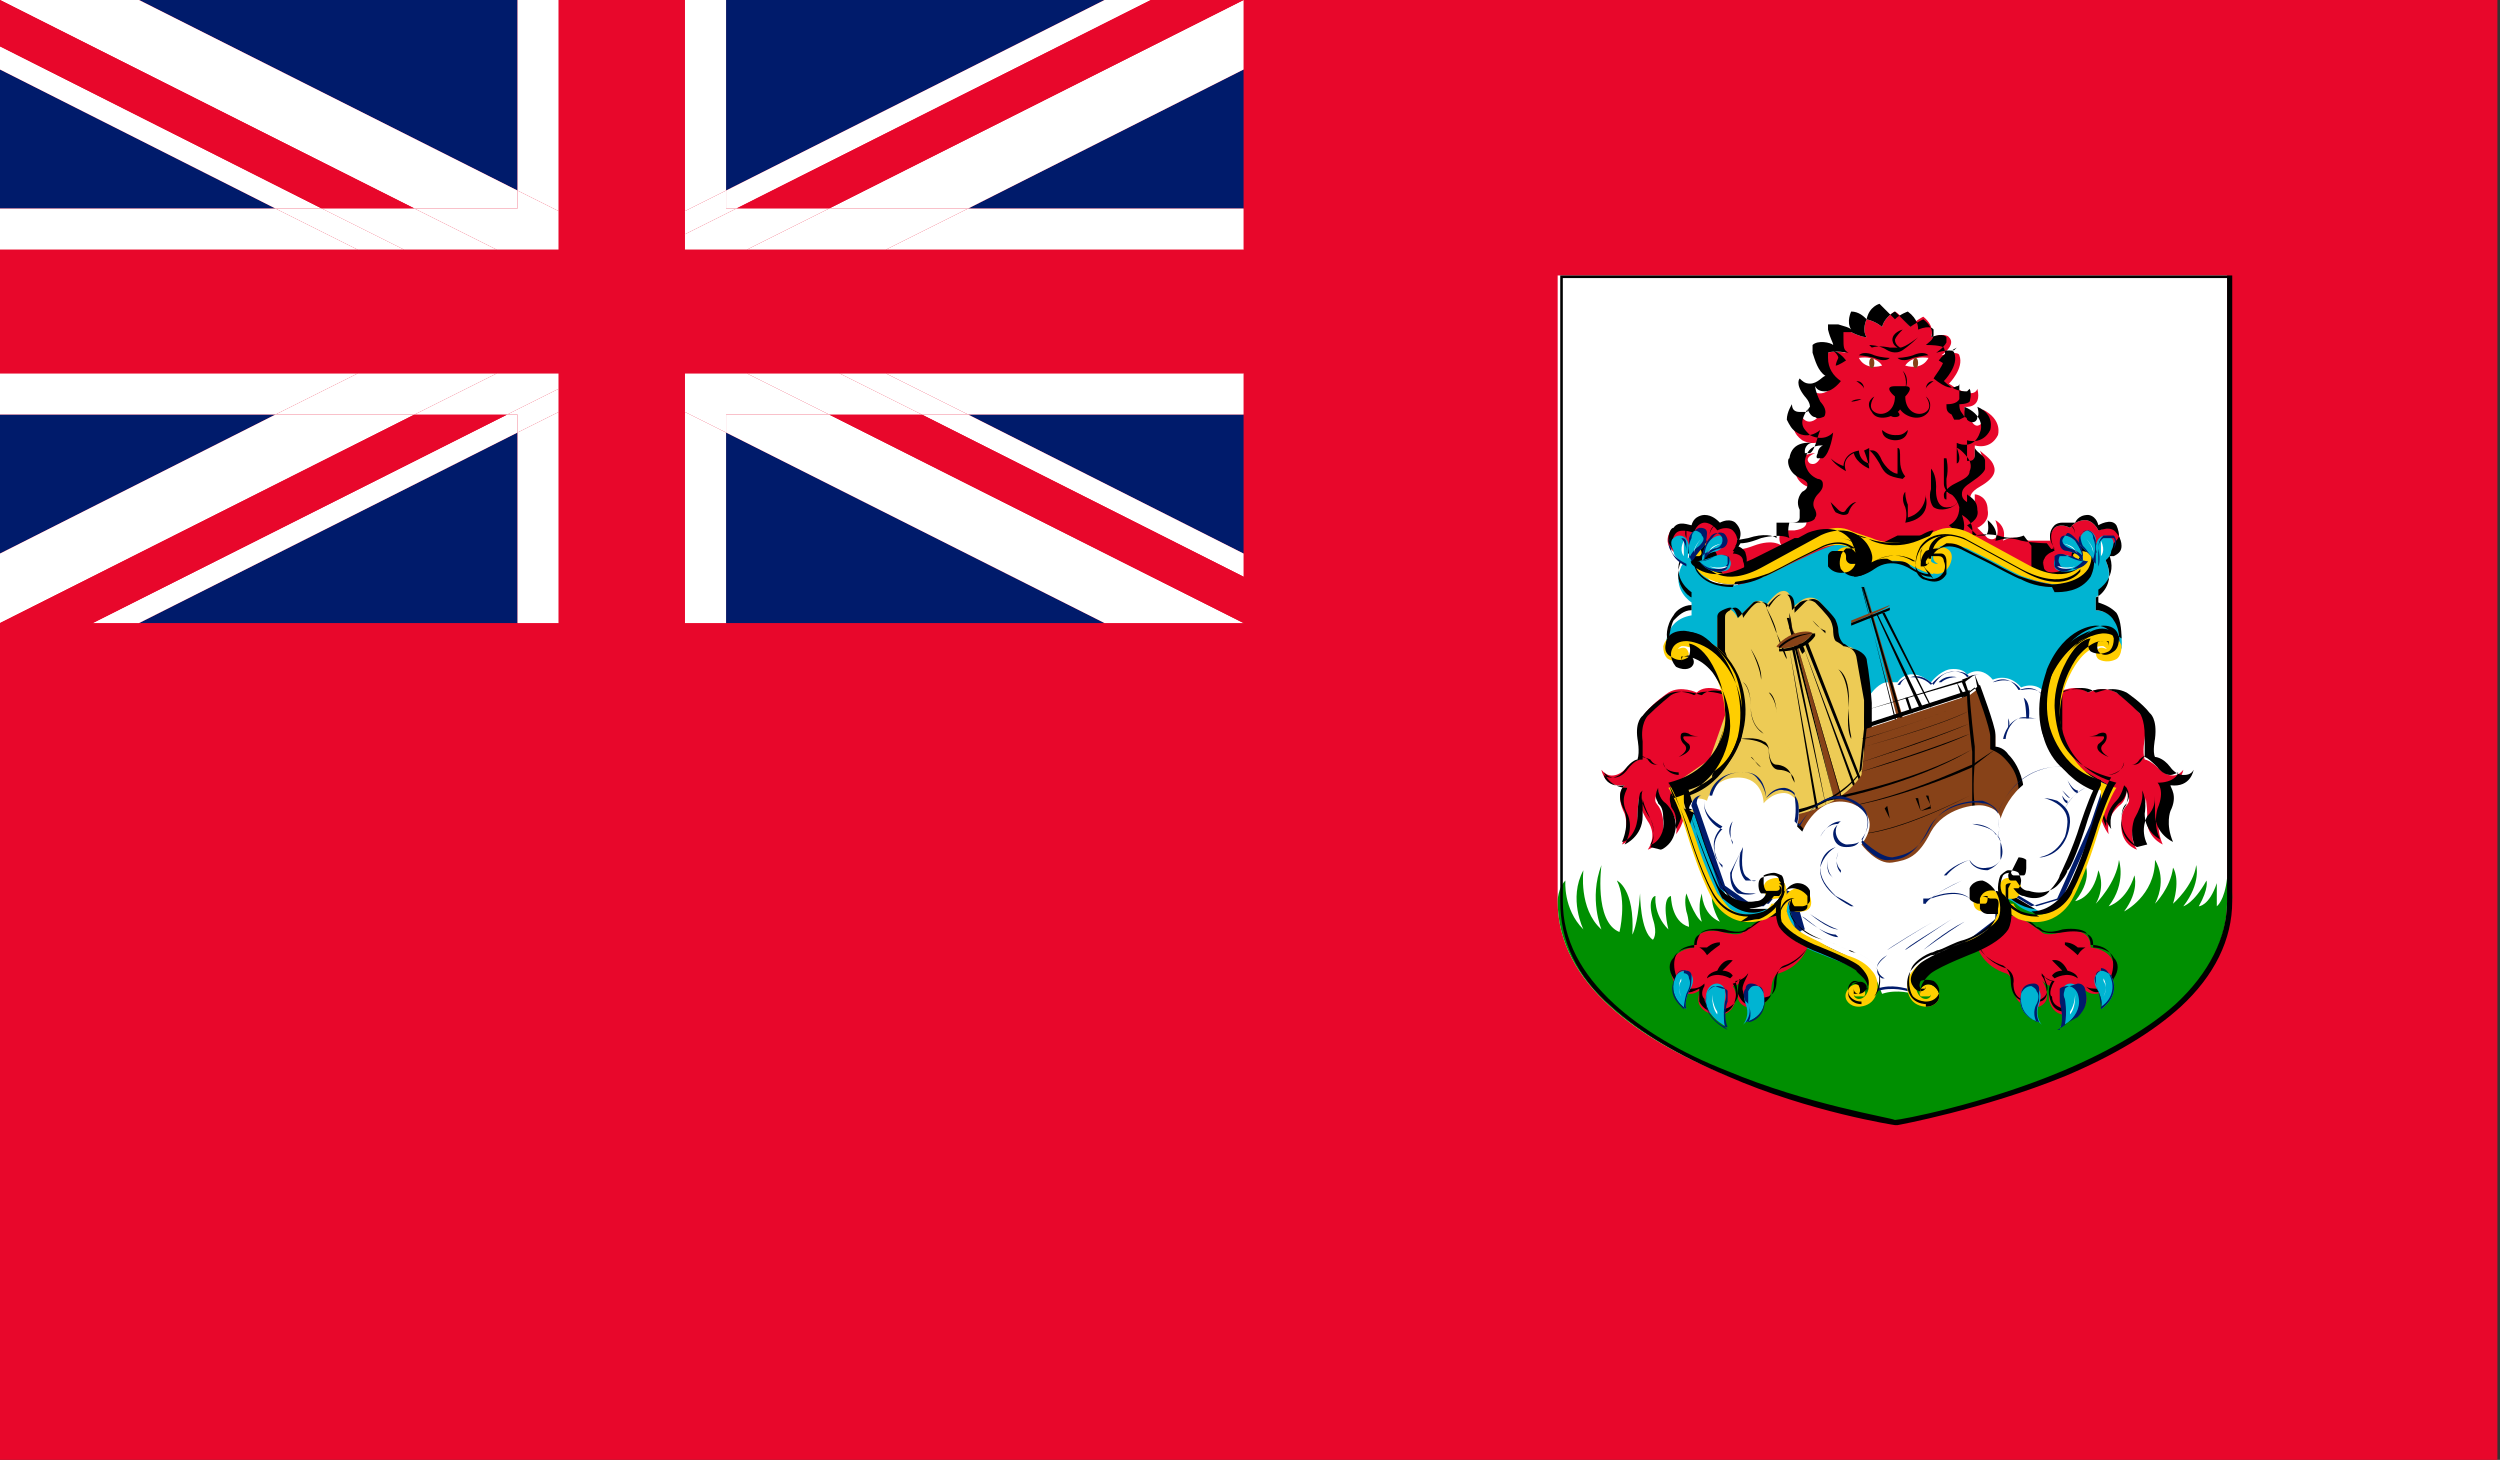 <?xml version="1.0" encoding="UTF-8"?>
<svg id="b" data-name="Layer 1" xmlns="http://www.w3.org/2000/svg" viewBox="0 0 97.1 56.7">
  <rect x="0" y="0" width="97.1" height="56.7" fill="#333333" stroke="none"/>
  <defs>
    <style>
      .c, .d, .e, .f, .g, .h, .i, .j, .k {
        stroke-width: 0px;
      }

      .d {
        fill: #874218;
      }

      .e {
        fill: #fff;
      }

      .f {
        fill: #e8072b;
      }

      .g {
        fill: #edcb55;
      }

      .h {
        fill: #ffce00;
      }

      .i {
        fill: #00b4d2;
      }

      .j {
        fill: #008f01;
      }

      .k {
        fill: #001b6b;
      }
    </style>
  </defs>
  <path class="f" d="M0-.1h97v56.9H0V-.1Z"/>
  <g>
    <polygon class="k" points="48.3 8.1 48.3 2.7 37.6 8.1 48.3 8.1"/>
    <polygon class="k" points="48.3 0 48.3 0 48.3 0 48.3 0"/>
    <polygon class="k" points="0 16.1 0 21.5 10.7 16.1 0 16.1"/>
    <polygon class="k" points="0 2.7 0 8.1 10.7 8.1 0 2.7"/>
    <polygon class="k" points="20.1 0 5.4 0 20.1 7.4 20.1 0"/>
    <polygon class="k" points="42.9 0 28.2 0 28.2 7.4 42.9 0"/>
    <polygon class="k" points="48.3 21.5 48.3 16.1 37.6 16.1 48.3 21.5"/>
    <polygon class="k" points="48.3 24.2 48.3 24.2 48.3 24.2 48.3 24.2"/>
    <polygon class="k" points="5.4 24.2 20.1 24.2 20.1 16.8 5.4 24.2"/>
    <polygon class="k" points="28.2 24.2 42.9 24.2 28.2 16.8 28.2 24.2"/>
    <polygon class="e" points="12.5 8.1 0 1.8 0 2.7 10.7 8.1 12.5 8.1"/>
    <polygon class="e" points="28.2 8.1 28.6 8.1 44.7 0 42.9 0 28.2 7.4 28.2 8.1"/>
    <polygon class="e" points="20.1 16.1 19.7 16.1 3.6 24.2 5.4 24.2 20.1 16.8 20.1 16.1"/>
    <polygon class="e" points="32.2 16.1 28.2 16.1 28.2 16.8 42.9 24.2 48.3 24.2 48.3 24.2 32.2 16.1"/>
    <polygon class="e" points="10.7 16.1 0 21.5 0 24.2 16.1 16.1 10.7 16.1"/>
    <polygon class="e" points="35.8 16.1 48.3 22.4 48.3 21.5 37.6 16.1 35.8 16.1"/>
    <polygon class="e" points="32.2 8.1 37.6 8.1 48.3 2.7 48.3 0 48.3 0 32.2 8.1"/>
    <polygon class="e" points="20.1 8.1 20.1 7.4 5.4 0 0 0 16.1 8.1 20.1 8.1"/>
    <polygon class="f" points="48.3 24.2 48.3 24.2 48.3 24.2 48.3 24.2"/>
    <polygon class="f" points="48.3 0 48.3 0 48.3 0 48.3 0"/>
    <polygon class="f" points="19.7 16.1 16.1 16.1 0 24.2 3.6 24.2 19.7 16.1"/>
    <polygon class="f" points="12.5 8.1 16.1 8.1 0 0 0 1.8 12.5 8.1"/>
    <polygon class="f" points="35.8 16.1 32.2 16.1 48.3 24.2 48.3 24.2 48.3 22.4 35.8 16.1"/>
    <polygon class="f" points="28.6 8.1 32.2 8.1 48.3 0 48.3 0 44.7 0 28.6 8.1"/>
    <polygon class="e" points="28.2 7.4 28.2 0 26.6 0 26.6 8.2 28.2 7.4"/>
    <polygon class="e" points="34.4 9.7 48.3 9.7 48.3 8.1 37.6 8.1 34.4 9.7"/>
    <polygon class="e" points="26.6 16 26.6 24.2 28.2 24.2 28.2 16.8 26.6 16"/>
    <polygon class="e" points="21.7 8.2 21.7 0 20.1 0 20.1 7.4 21.7 8.2"/>
    <polygon class="e" points="21.7 16 20.1 16.8 20.1 24.2 21.7 24.2 21.7 16"/>
    <polygon class="e" points="13.9 14.5 0 14.5 0 16.1 10.7 16.1 13.9 14.5"/>
    <polygon class="e" points="37.6 16.1 48.3 16.1 48.3 14.5 34.4 14.5 37.6 16.1"/>
    <polygon class="e" points="10.7 8.1 0 8.1 0 9.7 13.9 9.7 10.7 8.1"/>
    <polygon class="e" points="20.1 16.8 21.7 16 21.7 15.1 19.7 16.1 20.1 16.1 20.1 16.8"/>
    <polygon class="e" points="26.6 14.5 26.6 16 28.2 16.8 28.2 16.1 32.2 16.1 29 14.5 26.6 14.5"/>
    <polygon class="e" points="34.4 9.7 37.6 8.1 32.2 8.1 29 9.7 34.4 9.7"/>
    <polygon class="e" points="35.8 16.1 37.6 16.1 34.4 14.5 32.6 14.5 35.8 16.1"/>
    <polygon class="e" points="21.7 9.7 21.7 8.2 20.1 7.4 20.1 8.1 16.1 8.1 19.3 9.7 21.7 9.7"/>
    <polygon class="e" points="28.6 8.1 28.2 8.1 28.2 7.4 26.6 8.2 26.6 9.1 28.6 8.1"/>
    <polygon class="e" points="13.9 14.5 10.7 16.1 16.1 16.1 19.3 14.5 13.9 14.5"/>
    <polygon class="e" points="12.5 8.1 10.7 8.1 13.9 9.7 15.7 9.7 12.5 8.1"/>
    <polygon class="e" points="26.6 9.7 29 9.7 32.2 8.1 28.6 8.1 26.6 9.1 26.6 9.7"/>
    <polygon class="e" points="32.6 14.5 29 14.5 32.2 16.1 35.8 16.1 32.6 14.5"/>
    <polygon class="e" points="21.7 14.5 19.3 14.5 16.1 16.1 19.7 16.1 21.7 15.1 21.7 14.5"/>
    <polygon class="e" points="19.3 9.7 16.1 8.1 12.5 8.1 15.7 9.7 19.3 9.7"/>
    <polygon class="f" points="34.4 14.5 48.3 14.5 48.3 12.1 29.6 12.1 34.4 14.5"/>
    <polygon class="f" points="48.3 12.1 48.3 9.7 34.4 9.7 29.6 12.1 48.3 12.1"/>
    <polygon class="f" points="26.6 8.2 26.6 0 24.2 0 24.2 9.4 26.6 8.2"/>
    <polygon class="f" points="24.2 9.4 24.2 0 21.7 0 21.7 8.2 24.2 9.4"/>
    <polygon class="f" points="18.8 12.1 0 12.1 0 14.5 13.9 14.5 18.8 12.1"/>
    <polygon class="f" points="13.9 9.7 0 9.7 0 12.1 18.8 12.1 13.9 9.7"/>
    <polygon class="f" points="21.7 16 21.7 24.2 24.2 24.2 24.2 14.8 21.7 16"/>
    <polygon class="f" points="24.2 24.2 26.6 24.2 26.6 16 24.2 14.8 24.2 24.2"/>
    <polygon class="f" points="24.2 13.9 21.7 15.1 21.7 16 24.2 14.8 24.2 13.9"/>
    <polygon class="f" points="26.6 9.1 26.6 8.2 24.2 9.4 24.2 10.3 26.6 9.1"/>
    <polygon class="f" points="29 9.7 24.2 12.1 27.8 12.1 29.6 12.1 34.4 9.7 29 9.7"/>
    <polygon class="f" points="19.3 14.5 24.2 12.1 20.6 12.1 18.8 12.1 13.9 14.5 19.3 14.5"/>
    <polygon class="f" points="26.6 14.5 29 14.5 24.2 12.1 24.2 13.9 24.2 14.8 26.6 16 26.6 14.5"/>
    <polygon class="f" points="15.7 9.7 13.9 9.7 18.8 12.1 20.6 12.1 15.7 9.7"/>
    <polygon class="f" points="34.4 14.5 29.6 12.1 27.8 12.1 32.6 14.5 34.4 14.5"/>
    <polygon class="f" points="21.7 9.7 19.3 9.7 24.2 12.1 24.2 10.3 24.2 9.4 21.7 8.2 21.7 9.7"/>
    <polygon class="f" points="26.6 9.7 26.6 9.1 24.2 10.3 24.2 12.1 29 9.7 26.6 9.7"/>
    <polygon class="f" points="24.2 12.1 19.3 14.5 21.7 14.5 21.7 15.1 24.2 13.9 24.2 12.1"/>
    <polygon class="f" points="32.6 14.5 27.8 12.1 24.2 12.1 29 14.5 32.6 14.5"/>
    <polygon class="f" points="15.7 9.7 20.6 12.1 24.2 12.1 19.3 9.7 15.7 9.7"/>
  </g>
  <g>
    <path class="e" d="M86.5,10.7v24.3c0,6.5-13,8.6-13,8.6,0,0-13-2.1-13-8.6V10.7h25.9Z"/>
    <path class="j" d="M86.5,35c0,6.5-13,8.6-13,8.6,0,0-13-2.1-13-8.6,0,0,0-.5.3-.8,0,0-.1,1.1.7,1.9,0,0-.6-1.2,0-2.3,0,0-.2,1.5.7,2.3,0,0-.5-1.2,0-2.5,0,0-.3,2.2.7,2.6,0,0,.3-1.2-.1-2,0,0,.7.3.6,2.1,0,0,.2-.3.3-1.6,0,0,0,1.5.5,1.8,0,0,.2-.2,0-.8-.2-.7,0-.9.1-.9,0,0-.1.7.5,1.3,0,0-.3-1.2.1-1.3,0,0,0,1,.7,1.2,0,0,0-.3-.1-.6,0,0-.1-.4,0-.7,0,0,.3.9.6,1.1,0,0-.2-.5,0-1.1,0,0,0,.8.7,1.1,0,0-.4-.6-.3-1.2l4.3.2h2.2c0,.1,6.7-.4,6.7-.4l1.2-1s.5.6-.3,1.6c0,0,.7-.1.9-1.2,0,0,.3.6-.1,1.3,0,0,.8-.8.9-1.7,0,0,.3.9-.4,1.8,0,0,.7-.2,1-1.2,0,0,.2.6-.4,1.4,0,0,1.2-.6,1.2-2,0,0,.5.7,0,1.7,0,0,.6-.6.7-1.4,0,0,.3.4,0,1.4,0,0,.8-.7.9-1.5,0,0,.2.7-.5,1.6,0,0,.4-.1.9-1,0,0,.1.3-.3,1,0,0,.4,0,.7-.9,0,0,0,.5,0,.9,0,0,.3-.2.4-1.1,0,0,.2.3.2.7,0,.4,0,.1,0,.1h0Z"/>
    <g>
      <g>
        <path class="f" d="M79.8,21s-.5,0-1,0c-.6-.2-.8-.1-1,0,0,0,.2-.5-.3-.8,0,0,.2.5,0,.7,0,0-.1.1-.3,0,0,0-.2-.2-.4-.4,0,0,.5-.2.4-.7,0-.5-.4-.6-.5-.6,0,0,0,.2,0,.4,0,0-.5-.3.2-.7.7-.4.6-.7.5-.9-.1-.2-.4-.4-.5-.5,0,0,.1.2.1.4,0,.2-.4.3-.3,0,0-.3,0-.3,0-.6,0,0,.6.2.9-.4,0,0,.2-.6-.6-1,0,0,.2.3,0,.5,0,0-.2.3-.4,0-.2-.3-.3-.3-.3-.6,0,0,.7.1.5-.7,0,0-.1.5-1.1-.2,0,0,.6-.6.4-1.1,0,0,0-.2-.7,0,0,0,.6-.4.3-.7,0,0-.1-.2-.7,0,0,0,.2-.4-.3-.8,0,0-.4.2-.5.4,0,0-.4-.5-.6-.6,0,0-.4.2-.5.6,0,0-.2-.2-.6-.3,0,0-.2.4,0,.7,0,0-.2,0-.6-.2,0,0-.4-.2-.4.2s0,.5.2.6c0,0-1-.2-.9.3,0,.4.2.7.5.9,0,0-.5.7-1,.2,0,0-.2.2.2.6,0,0,.3.4,0,.6,0,0-.4.3-.6-.3,0,0-.6.6.1,1.1,0,0,.5.3.9-.1,0,0-.1,1.2-.6,1,0,0-.3-.2.2-.4,0,0-.7,0-.8.6,0,0,0,.5.5.7,0,0,.5.2,0,.5,0,0-.4.3-.1.7,0,0,.3.4-.4.5,0,0-.4,0-.5,0,0,0-.2.3,0,.6,0,0-.3-.3-1.1,0-.8.3-.7,0-.8.2,0,0-.2.4-.2.4,0,0,.4.5.4.5s0,.6,0,.6h.2c0,0,1.6-.6,1.6-.6l1.6-.9h1.3c0,0,.8.3.8.3h1.1c0,0,.8-.3.8-.3h1.1l1.3.6,1.4.9h.8c0,.1.6.1.6.1v-1.2l-.3-.4Z"/>
        <path class="c" d="M67.6,22.6s0,0,0,0h-.2c0-.1,0-.1,0-.1,0-.2,0-.5,0-.6,0,0-.1-.1-.4-.5,0,0,0,0,0,0,0,0,.2-.3.2-.4,0,0,0,0,0,0,0,0,.2,0,.7-.1.6-.2,1-.1,1.1,0,0-.3,0-.6,0-.6,0,0,0,0,0,0,.1,0,.5,0,.5,0,.2,0,.4,0,.4-.2,0-.1,0-.3,0-.3-.2-.4.1-.7.1-.7.2-.1.2-.2.2-.3,0-.1-.2-.2-.2-.2-.6-.2-.6-.8-.5-.8.1-.7.8-.6.9-.6,0,0,0,0,0,0,0,0,0,0,0,0-.2,0-.3.2-.3.3,0,0,0,.1,0,.1,0,0,.1,0,.2,0,.2-.1.3-.7.4-.9-.5.4-.9.1-.9.1-.2-.1-.3-.3-.4-.5,0-.3.2-.6.2-.6,0,0,0,0,0,0,0,0,0,0,0,0,0,.2.1.3.3.3.1,0,.3,0,.3,0,0,0,0-.1.1-.2,0-.2-.2-.4-.2-.4-.4-.5-.2-.7-.2-.7,0,0,0,0,0,0,0,0,0,0,0,0,.1.1.2.2.4.2.3,0,.5-.3.6-.3-.3-.2-.4-.6-.5-.9,0-.1,0-.2,0-.3.2-.2.7-.1.8,0,0-.1-.1-.2-.2-.6,0-.1,0-.2,0-.2.1,0,.3,0,.4,0,.3.1.4.1.5.2-.2-.3,0-.7,0-.7,0,0,0,0,0,0,.3,0,.5.2.6.3.1-.5.5-.6.5-.6,0,0,0,0,0,0,.2.2.5.5.6.6.2-.2.5-.3.5-.3,0,0,0,0,0,0,.4.3.4.6.4.7.5-.2.6,0,.6,0,0,0,0,.1,0,.2,0,.2-.2.3-.3.4.6,0,.7.1.7.1.2.5-.3,1-.4,1.2.5.4.7.4.9.3.1,0,.1-.1.1-.1,0,0,0,0,0,0h0s0,0,0,0c0,.3,0,.5,0,.6-.1.2-.4.2-.5.2,0,.2,0,.3.2.4,0,0,0,0,.1.2,0,0,.1,0,.2,0,0,0,.2-.1.2-.1,0-.2,0-.4,0-.4,0,0,0,0,0,0s0,0,0,0c.7.3.7.8.6,1-.2.6-.7.5-.9.4,0,.1,0,.2,0,.2,0,0,0,.2,0,.4,0,0,0,.1,0,.2,0,0,0,0,0,0,0,0,.1,0,.1-.2,0-.2-.1-.4-.1-.4,0,0,0,0,0,0,0,0,0,0,0,0,.1,0,.4.3.5.5,0,0,.1.2,0,.4,0,.2-.2.3-.6.5-.2.1-.4.3-.4.4,0,.1,0,.2.1.2,0-.1,0-.3,0-.3,0,0,0,0,0,0s0,0,0,0c0,0,0,0,0,0,.1,0,.4.2.5.6,0,.4-.2.6-.4.7.2.2.4.3.4.3,0,0,0,0,.1,0,0,0,0,0,0,0,.2-.2,0-.7,0-.7,0,0,0,0,0,0,0,0,0,0,0,0,.5.3.4.6.4.8.2,0,.5-.1,1,0,.6.2,1,0,1,0,0,0,0,0,0,0l.3.4s0,0,0,0v1.2s0,0,0,0h-.6s-.8-.1-.8-.1c0,0,0,0,0,0l-1.4-.9-1.3-.6h-1.1l-.8.4s0,0,0,0h-1.1c0,0-.8-.3-.8-.3h-1.3c0,0-1.6.8-1.6.8l-1.6.7s0,0,0,0ZM67.4,22.5h.2c0,0,1.6-.6,1.6-.6l1.6-.9s0,0,0,0h1.3c0,0,.8.3.8.3h1.1c0,0,.8-.3.8-.3,0,0,0,0,0,0h1.1s0,0,0,0l1.3.6,1.4.9h.7c0,.1.5.1.5.1v-1.1l-.3-.4c0,0-.5,0-1-.1-.6-.2-.8,0-1,0,0,0,0,0,0,0,0,0,0,0,0,0,0,0,.2-.4-.3-.8,0,.1.1.5-.1.6,0,0,0,0-.1,0,0,0-.1,0-.2,0,0,0-.2-.2-.4-.4,0,0,0,0,0,0,0,0,0,0,0,0,0,0,.5-.2.4-.6,0-.4-.3-.5-.4-.6,0,0,0,.2,0,.3,0,0,0,0,0,0,0,0,0,0,0,0,0,0-.2-.1-.2-.3,0-.2.1-.3.4-.5.3-.2.5-.4.5-.5,0-.1,0-.2,0-.3,0-.2-.3-.3-.4-.5,0,0,0,.2,0,.3,0,0,0,.2-.2.2,0,0-.1,0-.1,0,0,0,0,0,0-.2,0-.2,0-.3,0-.3,0,0,0-.1,0-.3,0,0,0,0,0,0,0,0,0,0,0,0,0,0,.6.2.9-.4,0,0,.2-.6-.5-.9,0,0,.1.3,0,.4,0,0,0,.2-.2.2,0,0-.1,0-.2-.1,0,0,0-.1-.1-.1-.1-.2-.2-.2-.2-.5,0,0,0,0,0,0s0,0,0,0c0,0,.3,0,.4-.1,0,0,.1-.3,0-.5,0,0,0,0-.1.1-.2,0-.5,0-.9-.4,0,0,0,0,0,0s0,0,0,0c0,0,.6-.6.4-1.1,0,0,0-.2-.7,0,0,0,0,0,0,0,0,0,0,0,0,0,0,0,.3-.2.4-.4,0,0,0-.1,0-.2,0,0-.1-.2-.6,0,0,0,0,0,0,0,0,0,0,0,0,0,0,0,.2-.3-.3-.7,0,0-.4.2-.5.3,0,0,0,0,0,0,0,0,0,0,0,0,0,0-.4-.4-.6-.6,0,0-.4.2-.5.6,0,0,0,0,0,0,0,0,0,0,0,0,0,0-.2-.2-.6-.3,0,0-.2.4,0,.7,0,0,0,0,0,0,0,0,0,0,0,0,0,0-.2,0-.6-.2,0,0-.2,0-.3,0,0,0,0,0,0,.2,0,.4,0,.5.2.6,0,0,0,0,0,0,0,0,0,0,0,0,0,0-.6-.1-.8,0,0,0,0,.1,0,.2,0,.4.2.7.5.9,0,0,0,0,0,0,0,0-.3.4-.6.4-.1,0-.3,0-.4-.2,0,0,0,.2.2.6,0,0,.2.2.2.4,0,0,0,.2-.1.2,0,0-.2.1-.3,0-.1,0-.2-.1-.3-.3,0,0-.2.3-.2.5,0,.2.1.3.3.5,0,0,.5.3.9-.1,0,0,0,0,0,0,0,0,0,0,0,0,0,0-.1.8-.4,1,0,0-.2,0-.2,0,0,0-.1,0,0-.2,0,0,0-.2.2-.3-.2,0-.6,0-.7.6,0,0,0,.5.5.7,0,0,.2,0,.2.2,0,.1,0,.2-.2.4,0,0-.3.3-.1.6,0,0,.1.2,0,.3,0,.1-.2.2-.5.2,0,0-.3,0-.5,0,0,0-.1.3,0,.6,0,0,0,0,0,0,0,0,0,0,0,0,0,0-.3-.2-1.1,0-.5.2-.7.2-.8.2,0,0,0,0,0,0,0,0,0,0,0,0,0,0-.2.3-.2.4.1.2.4.4.4.5,0,0,0,0,0,.6Z"/>
      </g>
      <g>
        <path class="f" d="M66.8,22.3s.6.3.9,0c0,0,.3-.7-.4-.9,0,0,.4-.5,0-.9,0,0-.2-.2-.6,0,0,0-.2-.3-.6-.3,0,0-.3,0-.5.4,0,0-.5-.2-.7,0,0,0-.4.5.2.9h.4s.4-.2.4-.2h.5c0,.1-.1.6.4,1.1h0Z"/>
        <path class="c" d="M67.2,22.5c-.2,0-.5-.1-.5-.1,0,0,0,0,0,0-.5-.4-.4-.9-.4-1h-.4c0-.1-.4,0-.4,0,0,0,0,0,0,0h-.4s0,0,0,0c-.2-.1-.3-.3-.3-.4,0-.3.1-.5.2-.5.2-.3.6-.1.7-.1.1-.4.5-.4.5-.4.3,0,.5.2.6.3.4-.2.6,0,.6,0,.4.4.1.8,0,.9.2,0,.4.2.4.3.1.3,0,.5,0,.6-.1.2-.3.2-.4.2ZM66.8,22.3s.6.3.9,0c0,0,.1-.3,0-.5,0-.2-.2-.3-.4-.3,0,0,0,0,0,0,0,0,0,0,0,0,0,0,.4-.5,0-.9,0,0-.2-.2-.6,0,0,0,0,0,0,0,0,0-.2-.3-.5-.3,0,0-.3,0-.4.4,0,0,0,0,0,0s0,0,0,0c0,0-.5-.2-.7,0,0,0-.2.2-.1.4,0,.1.1.3.3.4h.4s.4-.2.4-.2c0,0,0,0,0,0h.5c0,.1,0,.1,0,.1,0,0,0,0,0,0,0,0,0,.5.4,1Z"/>
      </g>
      <g>
        <path class="i" d="M80.8,21.2c.8,0,1,.6,1,.6.4.9-.4,1.4-.4,1.4,0,.2,0,.5,0,.5,1.2.1,1,1.5,1,1.5l-.4-.3c-.7-.3-1.4.3-1.9,1.3-.5,1-.3,1.4-.2,2.6,0,1.2,2,1.9,2,1.9,0,0-.9,2.3-1.5,3.8s-1.8.9-2.1.6c-.4-.3-.4-.1-.6,0-.2.1.8.9-1,1.6-1.8.7-2.1,1.3-2.4,1.4-.3.2-1.5,0-1.6,0-.1-.2,0-.2-.5-.4-.5-.3-1.2-.5-2.1-.9-.8-.4-.8-.9-.8-1,0-.1.3-1-.7-.3s-1.8-.3-1.8-.3c-.2-.3-1-2.5-1-2.5-.2-.8-.7-1.8-.7-1.8,0,0,0,.1.7-.3s1.1-1.1,1.3-1.8,0-1.9,0-2.1c0-.2-.6-1.3-1.3-1.6-.7-.2-1.1.3-1.1.3,0,0-.2-1.3,1-1.5,0,0,0-.3,0-.5,0,0-.8-.5-.4-1.4,0,0,.3-.6,1-.6l-.2.3s-.2,1.9,2.6.6c2.8-1.3,2.7-1.5,4.3-.7h1.2s1.7-.8,2.2-.5c.5.3,2.5,1.4,2.5,1.4,0,0,1.9.7,2.2-.6l-.2-.6Z"/>
        <path class="c" d="M73.8,38c-.5,0-1,0-1.1-.2,0,0,0,0,0,0,0,0,0-.1-.4-.3-.2-.2-.6-.3-1-.5-.3-.1-.7-.3-1.1-.5-.8-.4-.8-.9-.8-1.1,0,0,0,0,0,0,0-.1,0-.4,0-.4,0,0-.2,0-.6.2-1,.7-1.8-.3-1.9-.3-.2-.3-1-2.4-1-2.5-.2-.8-.7-1.8-.7-1.8h0s0,0,0,0c0,0,0,0,0,0,0,0,.1,0,.7-.3.7-.4,1.1-1.1,1.3-1.8.2-.7,0-1.8,0-2.1,0-.3-.6-1.3-1.3-1.5-.7-.2-1.1.3-1.1.3h0s0,0,0,0c0,0,0-.7.2-1.1.2-.2.4-.4.7-.4,0,0,0-.3,0-.5-.1,0-.8-.6-.4-1.4,0,0,.3-.7,1-.6h0s-.2.4-.2.4c0,0,0,.6.4.9.4.3,1.2.2,2.2-.3.4-.2.8-.4,1.1-.5,1.7-.8,1.9-.9,3.2-.2h1.1c.1,0,1.7-.8,2.2-.5.5.3,2.4,1.4,2.5,1.4,0,0,1,.4,1.7,0,.2-.1.4-.3.5-.6l-.2-.6h0c.8,0,1,.6,1,.6.4.9-.3,1.4-.4,1.4,0,.2,0,.4,0,.5.3,0,.6.2.7.4.3.4.2,1.1.2,1.1h0s-.4-.3-.4-.3c-.6-.2-1.3.2-1.9,1.3-.4.7-.3,1.2-.2,1.9,0,.2,0,.4,0,.7,0,1.1,1.9,1.8,2,1.8h0s0,0,0,0c0,0-.9,2.3-1.5,3.8-.2.5-.5.8-.9.9-.5.1-1.1-.2-1.3-.4-.3-.3-.4-.2-.5,0s0,0,0,0c0,0,0,0,0,.2.1.3.3.9-1,1.4-1.3.5-1.8,1-2.1,1.3,0,0-.2.1-.2.2-.1,0-.3,0-.6,0ZM69.2,34.8s0,0,.1,0c.1,0,0,.3,0,.5,0,0,0,0,0,0,0,.2,0,.7.8,1,.4.2.7.3,1.1.5.4.2.7.3,1,.5.4.2.4.3.5.4,0,0,0,0,0,0,.1.1,1.3.3,1.6,0,0,0,.1-.1.2-.2.3-.3.8-.7,2.1-1.3,1.3-.5,1.1-1.1,1-1.4,0-.1,0-.2,0-.2,0,0,0,0,0,0,.1-.1.3-.2.6,0,.2.2.8.5,1.2.4.4,0,.7-.4.9-.9.5-1.4,1.4-3.5,1.5-3.8-.2,0-1.9-.8-2-1.9,0-.3,0-.5,0-.7,0-.7-.1-1.1.3-1.9.6-1.1,1.3-1.6,1.9-1.3h0s.4.3.4.3c0-.1,0-.7-.2-1-.2-.2-.4-.3-.7-.4h0s0,0,0,0c0,0,0-.3,0-.5h0s0,0,0,0c0,0,.8-.5.4-1.4,0,0-.3-.6-1-.6l.2.6h0c0,.3-.3.5-.5.7-.7.3-1.7,0-1.7,0,0,0-1.9-1.1-2.5-1.4-.5-.3-2.2.4-2.2.4h0s-1.2,0-1.2,0h0c-1.3-.7-1.5-.6-3.2.2-.3.1-.7.3-1.1.5-1.1.5-1.8.6-2.2.3-.4-.3-.4-.9-.4-.9h0s.2-.3.2-.3c-.7,0-1,.6-1,.6-.4.9.4,1.4.4,1.4h0s0,0,0,0c0,.2,0,.5,0,.5h0s0,0,0,0c-.3,0-.6.2-.7.4-.3.4-.3.9-.2,1,.1-.1.5-.5,1.1-.3.7.2,1.2,1.3,1.3,1.6.1.3.3,1.4,0,2.1-.4,1.2-.9,1.6-1.3,1.8-.4.3-.6.3-.7.3,0,.2.4,1,.6,1.7,0,0,.8,2.2,1,2.4,0,0,.8,1,1.8.3.3-.2.4-.3.6-.3Z"/>
      </g>
    </g>
    <g>
      <path class="e" d="M72.4,29.4s0-.6-.2-1c0,0-.2-.6.1-1l.4-.5s.3-.4.6-.4c0,0,.3,0,.4,0,0,0,.4-.7,1.3,0,0,0,.3-.4.7-.5,0,0,.5-.1.7.2,0,0,.5-.4,1,.2,0,0,.6-.3,1.1.3,0,0,.6-.3,1,.3.4.6.3.9.3.9l.3,1,1,1.2-2.3.9h-1l-2.1.6-3.7.3-1-1.2,1.4-1.3Z"/>
      <path class="k" d="M72,31.9l-1-1.2,1.4-1.3c0,0-.1-.6-.2-.9,0,0-.2-.6.2-1l.4-.5s.3-.4.6-.4c.2,0,.3,0,.3,0,0,0,.1-.2.4-.3.3,0,.6,0,.9.3,0,0,.3-.4.7-.5,0,0,.5-.1.7.2,0,0,.2-.1.5-.1.2,0,.4.1.5.3.1,0,.7-.3,1.1.3.1,0,.7-.2,1,.4.3.6.3.9.3.9l.3,1,1,1.2-2.3.9h-1l-2.1.6-3.7.3ZM71,30.7l1,1.2,3.6-.3,2.1-.6h1l2.3-.8-1-1.2-.3-1h0s0-.3-.3-.9c-.4-.6-.9-.3-1-.3h0s0,0,0,0c-.4-.7-1-.3-1-.3h0s0,0,0,0c-.1-.2-.3-.3-.5-.3-.2,0-.4.1-.4.1h0s0,0,0,0c-.2-.3-.7-.2-.7-.2-.4,0-.7.5-.7.5h0s0,0,0,0c-.3-.3-.6-.4-.9-.3-.3,0-.4.3-.4.3,0,0-.3,0-.4,0-.3,0-.6.4-.6.4l-.4.5c-.3.4-.1,1-.1,1,.1.4.2,1,.2,1h0s-1.4,1.3-1.4,1.3Z"/>
    </g>
    <g>
      <g>
        <path class="f" d="M69.3,35.5s-.5,0-.8.2c-.3.1-.5.3-.8.5,0,0-.1.2-.8,0,0,0-1.1-.3-1.1.6,0,0-1.3.1-.8,1.3,0,0,.4.9,1.1.3,0,0-.5.7.4,1,0,0,.7.2.9-.5,0,0,.1-.3-.1-.6,0,0,.3,0,.5-.4,0,0-.7.9,0,1.2,0,0,.9.2,1-.7,0,0,0-.5.3-.6,0,0,.8-.2,1.1-1,0,0-1.1-.6-1-1.1h0Z"/>
        <path class="c" d="M66.8,39.3c-.1,0-.2,0-.2,0-.3,0-.5-.2-.6-.4,0-.2,0-.3,0-.5-.2.1-.4.2-.5.1-.3,0-.5-.5-.5-.5-.2-.3-.2-.6,0-.8.2-.4.7-.4.8-.4,0-.2,0-.4.2-.5.3-.3.9-.1.9-.1.6.1.8,0,.8,0,0,0,0,0,0,0,0,0,.1,0,.2-.1.2-.1.4-.3.6-.4.3-.1.8-.2.8-.2,0,0,0,0,0,0,0,0,0,0,0,0,0,.5,1,1.1,1,1.1,0,0,0,0,0,0-.3.8-1.1,1-1.1,1-.3.2-.3.6-.3.6,0,.3-.1.5-.3.7-.3.2-.7.1-.7.1-.2,0-.3-.2-.4-.4,0-.2,0-.4.1-.6-.1.1-.2.2-.3.2.2.3.1.6.1.6-.1.5-.5.6-.7.6ZM66.2,38.3s0,0,0,0c0,0,0,0,0,0,0,0-.2.3,0,.5,0,.2.2.3.5.4,0,0,.6.1.8-.5,0,0,0-.3-.1-.6,0,0,0,0,0,0,0,0,0,0,0,0,0,0,.3,0,.5-.3,0,0,0,0,0,0,0,0,0,0,0,0,0,0,0,0,0,0,0,0,0,0,0,0,0,.1-.3.5-.2.7,0,.1.1.3.3.3h0s.4,0,.7-.1c.2-.1.3-.3.3-.6h0s0-.5.3-.6c0,0,.7-.2,1.1-1-.2,0-1-.6-1-1.1-.1,0-.5,0-.8.2-.2.1-.4.2-.6.4,0,0-.1,0-.2.1,0,0-.2.2-.8,0,0,0-.6-.1-.9.1-.1.1-.2.3-.2.5s0,0,0,0c0,0-.6,0-.8.4-.1.2-.1.5,0,.8,0,0,.2.4.5.5.2,0,.4,0,.6-.2,0,0,0,0,0,0Z"/>
      </g>
      <g>
        <path class="f" d="M67.1,26.9s-.8-.4-1.2,0c0,0-.6-.3-1.1,0,0,0-.6.4-.9.8,0,0-.3.2-.2,1,0,0,.1.5,0,.8,0,0-.2,0-.6.4,0,0-.5.5-.9,0,0,0,.1.7.9.6,0,0-.4.3,0,1.1,0,0,.2.5-.1,1.2,0,0,.7-.3.6-1.1,0,0,0-.5.1-.9,0,0-.2.3.3,1.1,0,0,.4.5,0,1.1,0,0,.7-.2.6-1.1s-.5-.5-.2-1.2c0,0,0,.4.3.6.2.2.5.5.4,1.1,0,0,.4-.5.3-1,0-.5-.2-.7-.2-.7l1.3-.7.6-1.1v-1.8Z"/>
        <path class="c" d="M64.1,32.9s0,0,0,0c0,0,0,0,0,0,.3-.5,0-1.1,0-1.1-.2-.4-.3-.7-.3-.8,0,.3,0,.6,0,.7,0,.8-.7,1.1-.7,1.1,0,0,0,0,0,0,0,0,0,0,0,0,.4-.7.1-1.2.1-1.2-.3-.6,0-.9,0-1-.7,0-.9-.6-.9-.6,0,0,0,0,0,0,0,0,0,0,0,0,.1.1.2.2.4.2h0c.3,0,.5-.3.5-.3.3-.4.5-.4.6-.4,0-.3,0-.7,0-.7-.1-.7.2-1,.2-1,.4-.4.9-.8.9-.8.5-.3,1.1,0,1.2,0,.4-.4,1.2,0,1.3,0,0,0,0,0,0,0v1.8s0,0,0,0l-.6,1.1s0,0,0,0l-1.2.7c0,0,.1.2.2.7,0,.5-.3,1-.3,1,0,0,0,0,0,0s0,0,0,0c.1-.5-.1-.8-.3-1-.1-.1-.2-.4-.3-.5-.1.3,0,.4,0,.5,0,.1.2.2.2.6,0,.4-.1.7-.3.9-.2.2-.3.2-.3.2,0,0,0,0,0,0ZM63.8,30.7s-.2.4.3,1.1c0,0,.3.5,0,1,.2,0,.6-.4.5-1,0-.4-.1-.5-.2-.6,0-.1-.2-.2,0-.6,0,0,0,0,0,0,0,0,0,0,0,0,0,0,0,.4.3.6.2.2.4.5.4,1,.1-.2.3-.5.2-.9,0-.5-.2-.7-.2-.7,0,0,0,0,0,0s0,0,0,0l1.3-.7.6-1.1v-1.8c0,0-.8-.3-1.2,0,0,0,0,0,0,0,0,0-.6-.3-1.1,0,0,0-.6.4-.9.8,0,0-.3.2-.2.9,0,0,.1.5,0,.8,0,0,0,0,0,0,0,0-.2,0-.5.4,0,0-.2.3-.5.3h0c-.1,0-.2,0-.3-.1,0,.2.3.5.8.4,0,0,0,0,0,0,0,0,0,0,0,0,0,0-.4.3,0,1,0,0,.2.5-.1,1.2.2,0,.6-.4.6-1,0,0,0-.5.1-.9,0,0,0,0,0,0,0,0,0,0,0,0,0,0,0,0,0,0,0,0,0,0,0,0Z"/>
      </g>
      <g>
        <path class="c" d="M65.2,30.1s-.5,0-.6-.5h0c0,.4.6.4.6.4h0Z"/>
        <path class="c" d="M64.3,29.7c-.2,0-.3-.2-.3-.2-.2-.2-.3-.1-.3-.1h0c0,0,.2,0,.4.1,0,0,.1.2.3.2h0c0,0,0,0,0,0Z"/>
      </g>
    </g>
    <path class="c" d="M66,28.6s-.3,0-.4-.1c0,0-.2-.1-.3,0,0,0-.1.2.1.4,0,0,.3.2-.2.5,0,0,.6-.2.4-.5,0,0-.3-.2-.2-.3,0,0,0,0,.1,0,.1,0,.3,0,.4,0Z"/>
    <g>
      <path class="d" d="M74.5,29.9l-2.1-7.2h0s1.8,7.3,1.8,7.3h.3Z"/>
      <path class="c" d="M74.2,30.1h0s-1.9-7.3-1.9-7.3h.1s0,0,0,0l2.1,7.2h-.4ZM72.3,22.7l1.8,7.3h.3c0,0-2.1-7.3-2.1-7.3h0Z"/>
    </g>
    <path class="c" d="M67.2,38s-.5-.3-.9,0c0,0,0-.2.4-.3,0,0,.2-.5.6-.4,0,0-.2.2-.4.4,0,0,.3,0,.4.2Z"/>
    <g>
      <path class="i" d="M65.5,39.2s-.8-.5-.4-1.3c0,0,.1-.2.4-.2,0,0,.5.2.1.8,0,0-.2.4-.1.7h0Z"/>
      <path class="k" d="M65.5,39.2s-.8-.5-.4-1.3c0,0,.1-.3.4-.2,0,0,.2,0,.2.2,0,.2,0,.4-.1.6,0,0-.2.4-.1.7h0ZM65.4,37.7c-.2,0-.3.2-.3.2-.4.7.1,1.1.3,1.3,0-.3.1-.6.1-.6.1-.2.2-.4.1-.6,0-.2-.2-.2-.2-.2,0,0,0,0,0,0Z"/>
    </g>
    <g>
      <path class="i" d="M67.1,39.9s-1.1-.5-.8-1.4c0,0,.1-.3.4-.3,0,0,.4,0,.3.6,0,0-.1.6,0,1h0Z"/>
      <path class="k" d="M67.1,40s-1.1-.5-.8-1.4c0,0,.1-.3.4-.3,0,0,.2,0,.3.1,0,.1.1.3,0,.5,0,0-.1.6,0,1h0ZM66.6,38.3c-.2,0-.3.3-.3.3-.1.4,0,.7.3,1,.2.2.4.3.5.3-.2-.5,0-1,0-1,0-.2,0-.3,0-.4,0-.1-.2-.1-.2-.1,0,0,0,0,0,0Z"/>
    </g>
    <path class="c" d="M66.8,36.7s-.3.2-.5.4c0,0-.1-.2-.3-.3,0,0,.2,0,.3,0,0,0,.2-.2.5-.2Z"/>
    <g>
      <path class="i" d="M67.8,39.7s.9-.2.7-1.1c0,0,0-.4-.5-.3,0,0-.4.1-.2.7,0,0,.2.4-.1.8h0Z"/>
      <path class="k" d="M67.8,39.7h0c.3-.4.1-.8,0-.8-.1-.2-.1-.4,0-.5,0-.2.2-.2.2-.2.4,0,.5.4.5.4.2.9-.7,1.1-.7,1.1ZM68.1,38.3s-.1,0-.2.2c0,.1,0,.3,0,.5,0,0,.2.4,0,.7.2,0,.8-.3.6-1.1,0,0,0-.4-.4-.3h0Z"/>
    </g>
    <g>
      <path class="h" d="M71.8,20.6s.6.2.9.3c0,0,.8.4,1.8,0,0,0,.7-.3.8-.3l-.5.8v.4s.3.5.3.5c0,0-.2,0-.8-.3,0,0-.7-.5-1.5,0,0,0-.4.3-.8.3l.5-.6-.2-.5-.5-.6Z"/>
      <path class="c" d="M75,22.4c-.1,0-.3,0-.8-.3,0,0-.7-.5-1.4,0,0,0-.4.3-.8.3h0s.5-.6.5-.6l-.2-.5-.5-.6h0s.6.1.9.3c0,0,.8.4,1.8,0,0,0,.7-.3.8-.3h0s-.5.9-.5.9v.4s.3.5.3.5h0s0,0,0,0ZM73.5,21.8c.1,0,.2,0,.3,0,.3,0,.4.2.4.2.4.3.7.3.7.3l-.3-.5v-.4s.5-.8.5-.8c-.2,0-.5.2-.7.3-1,.4-1.9,0-1.9,0-.2,0-.6-.2-.8-.3l.5.6.2.5-.5.5c.3,0,.7-.3.7-.3.3-.2.5-.2.7-.2Z"/>
    </g>
    <path class="e" d="M68.2,38.6s0,0,0,0c0,0,0,0,0,0,0,0,0,.1,0,.3,0,0,0,.1,0,.3,0,0,0,0,0,0,0,0,0,0,0,0,0,0,0-.1,0-.3,0,0,0-.2,0-.3h0Z"/>
    <g>
      <g>
        <path class="f" d="M80.3,22.3s-.6.3-.9,0c0,0-.3-.7.4-.9,0,0-.4-.5,0-.9,0,0,.2-.2.6,0,0,0,.2-.3.6-.3,0,0,.3,0,.5.4,0,0,.5-.2.7,0,0,0,.4.5-.2.9h-.4s-.4-.2-.4-.2h-.5c0,.1.1.6-.4,1.1h0Z"/>
        <path class="c" d="M79.8,22.5c-.2,0-.3,0-.4-.2,0,0-.2-.3,0-.6,0-.2.2-.3.4-.3,0-.1-.3-.6,0-.9,0,0,.2-.2.6,0,0,0,.2-.3.6-.3,0,0,.3,0,.5.4.1,0,.5-.2.7.1,0,0,.2.2.2.5,0,.2-.1.3-.3.4,0,0,0,0,0,0h-.4s0,0,0,0l-.4-.2h-.4c0,.2,0,.7-.4,1.1,0,0,0,0,0,0,0,0-.3.1-.5.1ZM80.1,20.3c-.2,0-.3.1-.3.1-.4.4,0,.9,0,.9,0,0,0,0,0,0,0,0,0,0,0,0-.2,0-.4.2-.4.3-.1.2,0,.5,0,.5.2.3.8,0,.9,0,.5-.5.4-.9.4-1,0,0,0,0,0,0,0,0,0,0,0,0h.5c0-.1,0-.1,0-.1l.4.2h.4c.2-.2.3-.3.3-.4,0-.2-.1-.4-.1-.4-.2-.3-.7,0-.7,0,0,0,0,0,0,0,0,0,0,0,0,0-.1-.4-.4-.4-.4-.4,0,0,0,0,0,0-.4,0-.5.3-.5.3,0,0,0,0,0,0-.1,0-.2,0-.3,0Z"/>
      </g>
      <g>
        <path class="h" d="M75.3,21.8s0,.1-.1.1c0,0-.1,0-.2-.1,0,0,0,0,0,0,0,0,0-.3.2-.5,0,0,.4-.3,1.2,0,0,0,.6.3,1,.5,0,0,1.1.6,1.2.6,0,0,.5.2,1.2.3,0,0,1,0,1.4-.6,0,0,.3-.5,0-.9,0,0-.1-.2-.3-.1,0,0-.2,0-.3.2,0,0-.2.2,0,.4,0,0,.2.1.3-.2,0,0,0,0,0,0,0,0,0,.2,0,.4,0,0-.6.9-2.2,0l-2.2-1.2s-1.1-.6-1.7.3c0,0-.5.7.1,1.2,0,0,.5.3.8-.2,0,0,.3-.5-.1-.7,0,0-.4-.2-.5.2s.3.5.3.2c0,0,0,0,0,0h0Z"/>
        <path class="c" d="M79.7,22.8s0,0,0,0c-.7,0-1.2-.3-1.2-.3-.1,0-1.2-.6-1.2-.6-.4-.2-1-.5-1-.5-.7-.4-1.1,0-1.1,0,0,0-.1.1-.2.2,0,0,0,0,.1-.1.2,0,.3,0,.3,0,.1,0,.2.1.2.3,0,.2,0,.4,0,.5-.3.5-.8.2-.9.2-.2-.1-.3-.3-.3-.5,0-.4.2-.7.2-.7.7-.9,1.8-.3,1.8-.3l2.2,1.2c1.6.9,2.2,0,2.2,0,0-.1,0-.3,0-.3,0,0,0,0-.1.1-.1,0-.2,0-.2,0-.2-.2,0-.4,0-.4,0-.1.2-.2.3-.2.2,0,.4.1.4.1.3.3,0,.9,0,.9-.4.6-1.1.6-1.4.6ZM75.6,21.1c.2,0,.4,0,.7.2,0,0,.6.3,1,.5,0,0,1.1.6,1.2.6,0,0,.5.2,1.2.3,0,0,1,0,1.4-.6,0,0,.3-.5,0-.8,0,0-.1-.1-.3-.1-.1,0-.2,0-.3.2,0,0-.1.2,0,.4h0s0,0,.2,0c0,0,0,0,.1-.2,0,0,0,0,0,0,0,0,0,0,0,0,0,0,0,.3,0,.5,0,0-.6.9-2.3,0l-2.2-1.2s-1.1-.5-1.7.3c0,0-.2.3-.2.7,0,.2.1.3.3.5,0,0,.5.3.8-.2,0,0,.1-.2,0-.4,0,0,0-.2-.2-.2,0,0-.2,0-.3,0,0,0-.1,0-.2.2,0,0,0,.1,0,.1,0,0,0,0,0,0,0,0,0,0,0,0,0,0,0,0,0,0,0,0,0,0,.1,0,0,0,0,0,0,0,0,0,0,0,0,0,0,0,0,0,0,0,0,0,0,0,0-.1h0s0,0,0,0h0s0,0,0,0h0s0,0,0,0c0,0,0,.2-.2.2,0,0,0,0,0,0,0,0,0,0-.1,0,0,0,0,0,0,0,0,0,0,0,0-.1,0,0,0,0,0,0,0,0,0-.3.2-.5,0,0,.2-.1.5-.1Z"/>
      </g>
      <g>
        <g>
          <path class="g" d="M66.7,25.5v-1.4c0-.1,0-.2.2-.3.2-.1.3-.3.6.2,0,0,.5-.5.6-.6,0,0,.3-.2.5.1,0,0,.3-.4.5-.5,0,0,.5-.3.5.6l.4-.3s.3-.2.6,0c0,0,.5.5.6.7,0,0,.1.2.1.4,0,0,0,.3.1.5,0,0,.2.2.3.2,0,0,.4,0,.5.4,0,0,0,0,.3,1.7v3.2l-2.2,2.6-3.5-1-1.4-.6-.3-1,1.3-.9.7-2-.2-1.4-.3-.8Z"/>
          <path class="c" d="M70.4,33.1l-3.5-1-1.4-.6-.3-1,1.3-.9.7-2-.2-1.4-.3-.8v-1.4c0-.1,0-.2.2-.3,0,0,0,0,0,0,0,0,.2-.1.3-.1.1,0,.2.1.3.4,0,0,.5-.5.6-.6,0,0,.1-.1.3,0,0,0,.2,0,.2.2,0,0,.3-.4.5-.5,0,0,.2,0,.3,0,.1,0,.2.3.2.6l.3-.3s.3-.2.6,0c0,0,.5.5.6.7,0,0,.1.2.1.4,0,0,0,.3.1.4,0,0,.2.1.3.2h0s.4,0,.5.4c0,0,.1.6.3,1.7v3.2s-2.2,2.6-2.2,2.6ZM65.6,31.5l1.4.6,3.5,1,2.2-2.6v-3.2c-.1-1.3-.2-1.6-.2-1.7h0s0,0,0,0c-.1-.3-.5-.4-.5-.4-.2,0-.3-.2-.4-.2-.2-.2-.2-.5-.2-.5,0-.2-.1-.4-.1-.4,0-.1-.6-.7-.6-.7-.3-.3-.6,0-.6,0l-.4.4h0c0-.4,0-.6-.2-.7-.1,0-.3,0-.3,0-.2,0-.5.5-.5.5h0s0,0,0,0c0-.1-.1-.2-.2-.2-.1,0-.2,0-.2,0h0c-.2,0-.6.6-.6.6h0s0,0,0,0c0-.2-.2-.4-.3-.4,0,0-.2,0-.2.1,0,0,0,0,0,0-.2.1-.2.2-.2.3v1.3l.3.8.2,1.4h0s-.7,2-.7,2h0s-1.3.9-1.3.9l.3,1Z"/>
        </g>
        <g>
          <path class="d" d="M76.3,27.2l.2-.2.4-.3s.6,1.6.6,1.9v.5s.9.2,1.1,1.6l-.7,1.4-1.2-.6-.3-.2v-3.9h0Z"/>
          <path class="c" d="M77.8,32.1l-1.2-.7-.3-.3v-3.9h0l.2-.3.4-.3h0c0,0,.6,1.6.6,1.9v.5c0,0,.3,0,.5.3.2.2.5.6.6,1.3h0s0,0,0,0l-.8,1.4ZM76.3,31.2l.3.2,1.1.6.7-1.3c0-.7-.4-1.1-.6-1.3-.2-.2-.5-.3-.5-.3h0s0-.5,0-.5c0-.3-.5-1.7-.6-1.9l-.4.3-.2.2v3.9Z"/>
        </g>
      </g>
    </g>
    <path class="e" d="M65.3,38s0,0,0,0c0,0,0,0,0,0,0,0-.2.3,0,.7,0,0,0,0,0,0,0,0,0,0,0,0,0,0-.2-.3,0-.6Z"/>
    <g>
      <path class="c" d="M68.8,37.8h0s0-.1,0-.2c0,0,0-.1,0-.2h0c0,.1,0,.2,0,.2,0,.1,0,.3,0,.3Z"/>
      <path class="c" d="M70.1,25.3c0-.1-.1-.3-.3-.5,0-.1-.2-.3-.2-.4,0-.2-.1-.6-.1-.6h0s0,.3,0,.6c0,0,.1.2.2.4.1.2.2.4.3.6h0Z"/>
      <g>
        <path class="f" d="M77.7,35.5s.5,0,.8.2c.3.1.5.3.8.5,0,0,.1.2.8,0,0,0,1.1-.3,1.1.6,0,0,1.3.1.8,1.3,0,0-.4.9-1.1.3,0,0,.5.7-.4,1,0,0-.7.2-.9-.5,0,0-.1-.3.1-.6,0,0-.3,0-.5-.4,0,0,.7.9,0,1.2,0,0-.9.2-1-.7,0,0,0-.5-.3-.6,0,0-.8-.2-1.1-1,0,0,1.1-.6,1-1.1h0Z"/>
        <path class="c" d="M80.3,39.3c-.2,0-.6,0-.7-.6,0,0-.1-.3.1-.6,0,0-.2,0-.3-.2,0,.2.2.4.1.6,0,.2-.2.3-.4.4,0,0-.4.1-.7-.1-.2-.1-.3-.4-.3-.7,0,0,0-.4-.3-.6,0,0-.8-.2-1.1-1,0,0,0,0,0,0,0,0,1.1-.6,1-1.1,0,0,0,0,0,0s0,0,0,0c0,0,.6,0,.8.2.2.1.4.2.6.4,0,0,.1,0,.2.1,0,0,0,0,0,0,0,0,.2.2.8,0,0,0,.6-.1.9.1.1.1.2.3.2.5.1,0,.6,0,.8.4.1.2.1.5,0,.8,0,0-.2.4-.5.5-.2,0-.4,0-.5-.1,0,.1,0,.3,0,.5,0,.2-.3.3-.6.4,0,0,0,0-.2,0ZM79.3,37.8c.2.3.5.3.5.3,0,0,0,0,0,0,0,0,0,0,0,0-.2.3-.2.6-.1.6,0,.3.2.4.5.5.2,0,.3,0,.3,0,.3,0,.5-.2.5-.4,0-.3,0-.5,0-.5,0,0,0,0,0,0,0,0,0,0,0,0,.2.2.4.3.6.2.3,0,.5-.5.5-.5.2-.3.2-.6,0-.8-.2-.4-.8-.4-.8-.4,0,0,0,0,0,0,0-.2,0-.4-.2-.5-.3-.2-.9-.1-.9-.1-.6.1-.8,0-.8,0,0,0-.1,0-.2-.1-.2-.1-.4-.3-.6-.4-.2-.1-.7-.2-.8-.2,0,.3-.3.6-.5.8-.1,0-.4.3-.5.3.3.8,1.1,1,1.1,1,.4.2.3.6.3.6,0,.3.1.5.3.6.3.2.7.1.7.1.2,0,.3-.2.3-.3,0-.3-.1-.6-.2-.7,0,0,0,0,0,0,0,0,0,0,0,0,0,0,0,0,0,0,0,0,0,0,0,0Z"/>
      </g>
      <g>
        <g>
          <rect class="c" x="69.5" y="25.2" width="0" height="7.3" transform="translate(-3 8.8) rotate(-7.1)"/>
          <rect class="c" x="69.8" y="25.2" width="0" height="6.8" transform="translate(-3.5 10.6) rotate(-8.5)"/>
          <polygon class="c" points="70.6 31.9 69.5 25.2 69.5 25.2 70.7 31.9 70.6 31.9"/>
        </g>
        <g>
          <path class="d" d="M71.6,31.2l-2.1-7.2h0s1.8,7.3,1.8,7.3h.3Z"/>
          <path class="c" d="M71.3,31.3h0s-1.9-7.3-1.9-7.3h.1s0,0,0,0l2.1,7.2h-.4ZM69.5,24l1.8,7.3h.3c0,0-2.1-7.3-2.1-7.3h0Z"/>
        </g>
        <g>
          <polygon class="c" points="72.2 30.3 70.1 25 70.2 24.9 72.3 30.3 72.2 30.3"/>
          <polygon class="c" points="72 30.6 70 25 70 25 72.1 30.6 72 30.6"/>
        </g>
      </g>
    </g>
    <path class="e" d="M66.7,39.4s-.2-.2-.2-.7c0,0,0,0,0-.1,0,0,0,0,0,0,0,0,0,.4.2.7,0,0,0,0,0,0,0,0,0,0,0,0Z"/>
    <g>
      <rect class="c" x="71.3" y="24.6" width="0" height="5.3" transform="translate(-4.9 31.5) rotate(-24.1)"/>
      <polygon class="c" points="71 31.7 69.6 25.2 69.7 25.2 71 31.7 71 31.7"/>
      <g>
        <path class="h" d="M80.6,30c-1-.5-1.2-1.7-1.2-1.7-.2-1.2.2-2.1.2-2.1.6-1.3,1.7-1.5,1.7-1.5,0,0-1,.7-1.3,1.7,0,0-.2.8,0,1.6.1.8,0,.6.3,1.2l.4.9Z"/>
        <path class="c" d="M80.5,30.1c-1-.5-1.2-1.7-1.2-1.8-.2-1.2.2-2.1.2-2.2.3-.7.8-1.1,1.1-1.3.3-.2.6-.3.6-.3h0c0,0-1,.8-1.3,1.7,0,0-.2.8,0,1.6,0,.1,0,.2,0,.3q0,.4.2.7c0,0,0,.1,0,.2l.4.9h0ZM81.2,24.7c-.3.1-1,.5-1.5,1.5,0,0-.5,1-.2,2.1,0,0,.2,1.1,1.1,1.7l-.4-.8c0,0,0-.1,0-.2q-.1-.3-.2-.8c0,0,0-.2,0-.3-.1-.8,0-1.6,0-1.6.2-.8.9-1.4,1.2-1.6Z"/>
      </g>
      <g>
        <path class="d" d="M76.5,27l-4,1.3-.2,1.8c-.9,1.4-2.9,1.6-2.9,1.6l1.5,1.6,2.9.6,1.5-1.2,1.4-1.3c-.1-.7,0-1.7,0-1.7,0-.2,0-.6,0-.6,0,0-.2-1.6-.2-2.2h0Z"/>
        <path class="c" d="M73.7,33.9h0s-2.9-.6-2.9-.6h0s-1.5-1.6-1.5-1.6h0s1.9-.3,2.9-1.6l.2-1.8h0s4-1.3,4-1.3h0c0,.6.2,2.2.2,2.2h0s0,0,0,0c0,0,0,.4,0,.6,0,0,0,1,0,1.7h0s0,0,0,0l-1.4,1.3-1.5,1.2ZM70.9,33.2l2.9.6,1.5-1.2,1.4-1.3c-.1-.7,0-1.7,0-1.7,0-.2,0-.5,0-.6,0,0-.2-1.6-.2-2.2l-4,1.3-.2,1.8c-.9,1.3-2.6,1.6-2.9,1.6l1.5,1.6Z"/>
      </g>
      <g>
        <path class="c" d="M72.3,29.6h0s2.7-.9,4.2-1.5h0c-1.6.7-4.2,1.5-4.2,1.5Z"/>
        <path class="c" d="M71,31.1h0s3.3-.6,5.6-2l.8-.6h0s-.8.6-.8.6c-2.3,1.3-5.6,1.9-5.6,1.9Z"/>
        <path class="c" d="M70.1,31.5h0c2.8,0,6.4-1.8,6.5-1.8l.9-.6h0s-.9.7-.9.7c0,0-3.7,1.7-6.5,1.7Z"/>
        <path class="c" d="M72.1,32.4h0c1.6,0,4.4-1.5,4.4-1.5h0c0,0-2.9,1.5-4.5,1.5Z"/>
      </g>
      <g>
        <path class="f" d="M79.9,26.9s.8-.4,1.2,0c0,0,.6-.3,1.1,0,0,0,.6.4.9.8,0,0,.3.2.2,1,0,0-.1.5,0,.8,0,0,.2,0,.6.4,0,0,.5.5.9,0,0,0-.1.7-.9.6,0,0,.4.3,0,1.1,0,0-.2.5.1,1.2,0,0-.7-.3-.6-1.1,0,0,0-.5-.1-.9,0,0,.2.3-.3,1.1,0,0-.4.5,0,1.1,0,0-.7-.2-.6-1.1,0-.8.5-.5.2-1.2,0,0,0,.4-.3.6-.2.2-.5.5-.4,1.1,0,0-.4-.5-.3-1,0-.5.2-.7.2-.7l-1.3-.7-.6-1.1v-1.8Z"/>
        <path class="c" d="M83,32.9s0,0,0,0c0,0-.7-.3-.6-1.1,0-.4.1-.5.2-.6,0-.1.1-.2,0-.5,0,.1-.1.4-.3.5-.2.2-.4.5-.3,1,0,0,0,0,0,0s0,0,0,0c0,0-.4-.5-.3-1,0-.4.2-.6.2-.7l-1.2-.7s0,0,0,0l-.6-1.1s0,0,0,0v-1.8s0,0,0,0c0,0,.8-.4,1.3,0,.1,0,.6-.3,1.2,0,0,0,.6.4.9.8,0,0,.3.2.2,1,0,0-.1.5,0,.7,0,0,.3,0,.6.4,0,0,.2.3.5.3h0c.1,0,.3,0,.4-.2,0,0,0,0,0,0,0,0,0,0,0,0,0,0-.1.7-.9.6,0,.1.3.4,0,1,0,0-.2.5.1,1.2,0,0,0,0,0,0,0,0,0,0,0,0,0,0-.7-.3-.7-1.1,0,0,0-.3,0-.7,0,.2,0,.5-.3.8,0,0-.3.5,0,1.1,0,0,0,0,0,0,0,0,0,0,0,0ZM82.6,30.6s0,0,0,0c.2.4,0,.5,0,.6,0,.1-.2.2-.2.6,0,.6.4.9.5,1-.2-.5,0-1,0-1,.4-.7.3-1,.3-1.1,0,0,0,0,0,0,0,0,0,0,0,0,0,0,0,0,0,0,0,0,0,0,0,0,.2.4.1.9.1.9,0,.6.4.9.6,1-.3-.6-.1-1.2-.1-1.2.3-.7,0-1,0-1,0,0,0,0,0,0,0,0,0,0,0,0,.6,0,.8-.3.8-.4,0,0-.2.1-.3.1h0c-.3,0-.5-.3-.5-.3-.4-.4-.5-.4-.5-.4,0,0,0,0,0,0,0-.3,0-.8,0-.8,0-.7-.2-.9-.2-.9-.4-.4-.9-.8-.9-.8-.6-.3-1.1,0-1.1,0,0,0,0,0,0,0-.4-.3-1.1,0-1.2,0v1.8s.6,1.1.6,1.1l1.3.7s0,0,0,0,0,0,0,0c0,0,0,.2-.2.7,0,.4.1.7.2.9,0-.5.2-.8.4-1,.2-.2.3-.6.3-.6,0,0,0,0,0,0,0,0,0,0,0,0Z"/>
      </g>
    </g>
    <g>
      <path class="e" d="M65.6,31.4s.1-.6.7-.3c0,0,.2-.9,1.2-.9,1,0,1,1,1,1,0,0,.3-.4.8-.4,0,0,.8,0,.5,1.3l.2.2s.6-1.5,1.9-1.1c0,0,1.3.4.4,1.6,0,0,.6.8,1.2.7s1-.2,1.5-1.2c.5-.9,1.7-1.1,2.1-1s.6.3.6.5c0,0,.6-2.2,3-1.8l.9.5.4.2-.5,1.5-1.3,2.9-1,.3-1-.6-.4.2v.9s-1.4,1-1.4,1l-.9.4-1,.7-.2.6s-.6-.2-1.2,0l-.2-.5-.6-.6-2.3-1.1-.4-1.4-.4-.2-.5.5h-.7c0,0-1-.6-1-.6l-1.1-3.2Z"/>
      <path class="k" d="M74.1,38.5h0s-.6-.2-1.2,0h0s-.2-.5-.2-.5l-.6-.6-2.3-1.1h0s-.4-1.4-.4-1.4l-.4-.2-.5.5h-.7c0,0,0,0,0,0l-1-.7-1.1-3.2h0s0-.3.3-.4c.1,0,.2,0,.4,0,0-.2.3-.9,1.2-.9.3,0,.5,0,.7.3.2.2.3.6.3.7.1-.1.4-.4.7-.3,0,0,.3,0,.4.2.2.2.2.6.1,1.1h.1c.1-.1.8-1.3,1.9-.9,0,0,.5.2.7.6.1.3,0,.6-.2,1,0,.1.6.8,1.1.7.5,0,1-.2,1.5-1.2.5-1,1.8-1.1,2.1-1,.3,0,.5.2.6.4.1-.4.9-2.1,3-1.8h0s.9.5.9.5l.4.2-.5,1.5-1.3,2.9-1,.3-1-.6-.3.2v.9s-1.4,1-1.4,1l-.9.4-1,.7-.2.6ZM69.8,36.2l2.3,1.1.6.6.2.5c.6-.2,1.1,0,1.2,0l.2-.6,1-.7.9-.4,1.3-1v-.9s.4-.2.4-.2l1,.6,1-.3,1.3-2.9.5-1.5-.3-.2-.9-.5c-2.3-.3-2.9,1.8-2.9,1.8h0c0,0,0,0,0,0,0-.2-.3-.4-.6-.5-.3,0-1.5,0-2,1-.5,1-1,1.1-1.5,1.2-.5,0-1.2-.7-1.2-.7h0s0,0,0,0c.3-.4.3-.7.2-1-.1-.4-.7-.6-.7-.6-.5-.2-1,0-1.4.4-.3.3-.5.7-.5.7h0s-.2-.2-.2-.2h0c.1-.5,0-.9,0-1.1-.2-.2-.4-.2-.4-.2-.5,0-.7.4-.7.4h0c0,0,0,0,0,0,0,0,0-.5-.3-.8-.2-.2-.4-.2-.7-.2-.9,0-1.1.9-1.1.9h0s0,0,0,0c-.2,0-.3,0-.4,0-.2,0-.2.3-.2.3l1.1,3.2,1,.7h.7c0,0,.5-.6.5-.6l.5.2.4,1.4Z"/>
    </g>
    <g>
      <g>
        <g>
          <path class="c" d="M74.9,21.7c0-.3,0-.5.2-.7.3-.3.6-.2.7-.2h0c0,0-.4,0-.6.3-.1.1-.2.4-.2.6h0Z"/>
          <g>
            <path class="h" d="M81.6,30.7c-1.5-.5-2-2.1-2-2.1-.3-1.2.2-2.3.2-2.3.7-1.7,1.9-1.7,1.9-1.7.6,0,.7.5.7.5,0,.4-.2.5-.2.5-.4.2-.7,0-.7,0-.2-.2,0-.4,0-.4.1-.1.3,0,.3,0,.2,0,.1.2.1.2,0,0,0,0,0,0,0,0,0,0,0,0,0,0,0-.2-.2-.3,0,0-.5-.1-1,.6,0,0-.7.9-.7,2.1,0,0,0,2.2,2.2,2.8,0,0-.3.4-.7,1.7,0,0-.5,1.7-1,2.6,0,0-.6,1.3-2.1.8,0,0-.8-.4-.8-1,0,0,0-.6.4-.6,0,0,.5,0,.5.4,0,0,0,.5-.5.4,0,0-.2,0-.2-.2,0,0,0-.2.3,0,0,0,0,0,0,0,0,0,0,0,0,0,0,0,0,0-.2,0,0,0,0,0,0,.2,0,0,0,.1.1.2,0,0,.1,0,.2,0,0,0,.1.3.5.4.5.1.8,0,1.1-.2.2-.2.4-.5.5-.6,0,0,.5-1,.8-2,0,0,.3-.9.5-1.3v-.2Z"/>
            <path class="c" d="M79.2,35.6c-.2,0-.4,0-.7-.1,0,0-.9-.4-.9-1,0,0,0-.3.1-.5,0,0,.2-.2.3-.2,0,0,.3,0,.4.1,0,0,.1.2.1.3,0,0,0,.2-.1.3,0,0-.1,0-.2,0,0,0,.2.3.4.3.5.2.9,0,1-.2.2-.2.4-.5.4-.6,0,0,0,0,0,0,0,0,.5-1,.8-2,0,0,.3-.9.5-1.3h0c-1.5-.6-2-2.3-2-2.3-.3-1.2.2-2.3.2-2.4.7-1.7,1.9-1.7,1.9-1.7h0c.6,0,.7.5.7.5,0,.4-.2.5-.2.5-.4.2-.7,0-.7,0-.2-.2,0-.5,0-.5,0,0,0,0,0,0-.2,0-.5.2-.7.5,0,0-.7.9-.7,2.1,0,0,0,.6.2,1.2.2.6.8,1.3,2,1.6h0s0,0,0,0c0,0-.3.4-.7,1.7,0,0-.5,1.7-1,2.6,0,0-.5.9-1.4.9ZM78.1,33.9s0,0,0,0c-.1,0-.2,0-.3.1-.1.2-.1.4-.1.4,0,.6.8,1,.8,1,1.4.5,2-.7,2-.8.5-.9,1-2.6,1-2.6.4-1.1.6-1.5.7-1.6-2.3-.6-2.2-2.8-2.2-2.8,0-1.2.7-2.1.7-2.1.6-.7,1-.6,1-.6,0,0,.1,0,.2,0,0,0,0,.2,0,.2h0s0,0,0,0h0s0,0,0,0h0s0,0,0,0c0,0,0-.2-.1-.2,0,0-.2,0-.3,0,0,0-.1.2,0,.4,0,0,.2.3.6,0,0,0,.2-.1.2-.5,0,0,0-.5-.6-.5,0,0-1.2,0-1.9,1.6,0,0-.5,1.1-.2,2.3,0,0,.4,1.7,2,2.1h0s0,.2,0,.2c-.2.4-.5,1.3-.5,1.3-.3,1-.7,2-.8,2,0,0,0,0,0,0,0,.1-.2.4-.4.6-.1.1-.5.4-1.1.2-.3,0-.4-.3-.5-.4-.1,0-.2,0-.2,0-.1,0-.1-.2-.1-.2,0-.1.1-.2.1-.2.1,0,.2,0,.2,0,0,0,0,0,0,0h0s0,0,0,0c0,0,0,0,0,0,0,0-.1,0-.2,0,0,0,0,0,0,0,0,.2.1.2.1.2.2,0,.3,0,.4,0,.1,0,.1-.3.1-.3,0-.1,0-.2,0-.3-.1-.1-.3-.1-.3-.1ZM78.2,34.3s0,0,0,0c0,0,0,0,0,0Z"/>
          </g>
          <g>
            <path class="h" d="M77.2,34.9s.3,0,.3.2c0,0,0,.4-.5.3,0,0-.5,0-.3-.6,0,0,.1-.4.5-.3,0,0,.4,0,.6.6,0,0,.1.5,0,.9-.3.5-.9.8-1.3.9,0,0-1.3.5-1.7.8,0,0-.6.4-.3.9,0,0,.1.2.3.2,0,0,.2,0,.2-.2,0,0,0,0,0,0,0,0,0,0,0,0,0,0,0,.1-.1.1,0,0-.1,0-.3,0,0,0-.1-.1,0-.3,0,0,.2-.3.5-.1,0,0,.3.2.2.5,0,0-.1.3-.5.3,0,0-.3,0-.5-.2-.3-.3-.3-.9,0-1.2,0,0,.2-.3.7-.5.3-.1.8-.3,1.3-.6.4-.2.7-.3,1-.6,0,0,.2-.2.3-.6,0,0,0-.3-.1-.4,0,0,0,0-.2,0,0,0,0,0,0,0,0,0,0,0,0,0Z"/>
            <path class="c" d="M74.8,39h0s-.3,0-.5-.2c-.3-.3-.3-.9,0-1.2,0,0,.2-.3.7-.5,0,0,.2,0,.3-.1.3-.1.6-.3,1-.4.3-.1.7-.3,1-.6,0,0,.2-.2.3-.6,0,0,0,0,0,0,0,0,0,0,0,.1,0,0-.2,0-.4,0,0,0-.2,0-.3-.2,0-.1,0-.3,0-.4,0,0,.1-.4.6-.3,0,0,.4,0,.6.6,0,0,.1.5-.1.9-.2.3-.6.6-1.3.9,0,0-1.3.5-1.7.8,0,0-.5.4-.4.8,0,0,0-.1,0-.2,0,0,.2-.3.5-.1,0,0,.3.2.2.5,0,0-.1.3-.5.3ZM77.3,34.9c0,0,.2,0,.2,0,.2,0,.1.4.1.4,0,.4-.3.6-.3.6-.3.3-.7.5-1,.6-.4.1-.7.3-1,.4-.1,0-.2.1-.3.1-.5.2-.7.5-.7.5-.2.3-.2.9,0,1.2.2.2.5.2.5.2h0c.4,0,.5-.3.5-.3.1-.3-.2-.5-.2-.5-.3-.1-.5,0-.5,0-.1.2,0,.3,0,.3.1,0,.2,0,.2,0,0,0,0-.1,0-.1h0s0,0,0,0h0s0,0,0,0c0,.2-.2.2-.2.2h0c-.2,0-.3-.2-.3-.2-.3-.4.3-.9.3-.9.4-.3,1.6-.8,1.7-.8.6-.3,1.1-.6,1.3-.9.2-.4,0-.9,0-.9-.2-.5-.6-.6-.6-.6-.4,0-.5.3-.5.3,0,.2,0,.3,0,.4,0,.1.3.2.3.2.1,0,.3,0,.3,0,.1,0,.1-.2.1-.2,0,0,0-.1,0-.1,0,0-.2,0-.2,0,0,0,0,0,0,0h0s0,0,0,0h0s0,0,0,0c0,0,0,0,0,0ZM74.9,38.5s0,0,0,0c0,0,0,0,0,0Z"/>
          </g>
          <path class="c" d="M77.9,35.6c0-.1-.1-.4-.1-.4-.2-.4-.5-.3-.5-.3h0c0,0,.3-.1.5.3,0,0,.1.3.1.4h0Z"/>
          <path class="c" d="M78.4,35.4s0,0,0,0c-.1,0-.4-.2-.5-.6,0-.2,0-.3,0-.4,0-.1.2-.1.2-.1h0c0,0,0,0-.1.2,0,0,0,.2,0,.4.1.4.4.5.5.6,0,0,0,0,0,0h0Z"/>
          <g>
            <path class="h" d="M71.8,21.8s0,.1.1.1c0,0,.1,0,.2-.1,0,0,0,0,0,0,0,0,0-.3-.2-.5,0,0-.4-.3-1.2,0,0,0-.6.3-1,.5,0,0-1.1.6-1.2.6,0,0-.5.2-1.2.3,0,0-1,0-1.4-.6,0,0-.3-.5,0-.9,0,0,.1-.2.3-.1,0,0,.2,0,.3.2,0,0,.2.2,0,.4,0,0-.2.1-.3-.2,0,0,0,0,0,0,0,0,0,.2,0,.4,0,0,.6.9,2.2,0l2.2-1.2s1.1-.6,1.7.3c0,0,.5.7-.1,1.2,0,0-.5.3-.8-.2,0,0-.3-.5.1-.7,0,0,.4-.2.5.2.1.4-.3.5-.3.2,0,0,0,0,0,0h0Z"/>
            <path class="c" d="M67.3,22.8c-.2,0-1,0-1.4-.6,0,0-.3-.5,0-.9,0,0,.1-.2.4-.1.1,0,.2,0,.3.2,0,0,.2.2,0,.4,0,0-.1,0-.2,0,0,0,0,0-.1-.1,0,0,0,.2,0,.3,0,0,.6.9,2.2,0l2.2-1.2s1.1-.6,1.8.3c0,0,.3.4.2.7,0,.2-.1.4-.3.5,0,0-.5.3-.9-.2,0,0-.1-.2,0-.5,0-.1.1-.2.2-.3,0,0,.2,0,.3,0,0,0,.1,0,.1.1,0,0,0-.1-.2-.2,0,0-.4-.3-1.1,0,0,0-.6.3-1,.5,0,0-1.1.6-1.2.6,0,0-.5.2-1.2.3,0,0,0,0,0,0ZM66.2,21.2c-.2,0-.3.1-.3.1-.3.3,0,.8,0,.8.4.7,1.4.6,1.4.6.7,0,1.2-.3,1.2-.3.1,0,1.2-.6,1.2-.6.4-.2,1-.5,1-.5.8-.4,1.2,0,1.2,0,.3.2.2.4.2.5,0,0,0,0,0,0,0,0,0,0,0,.1,0,0-.1,0-.2,0-.1,0-.2-.1-.2-.2h0s0,0,0,0c0,0,0,0,0,0,0,0,0,0,0,0,0,0,0,0,0,.1,0,0,0,0,0,0h0s0,0,0,0c0,0,0,0,0,0,0,0,0,0,0-.1,0,0,0,0,0,0,0,0,0,0,0,0,0,0,0,0,0,0,0,0,0,0,0-.1,0,0,0-.2-.2-.2-.1,0-.3,0-.3,0-.1,0-.2.1-.2.2,0,.2,0,.4,0,.4.3.4.8.2.8.2.2-.1.3-.3.3-.5,0-.3-.2-.7-.2-.7-.6-.8-1.7-.3-1.7-.3l-2.2,1.2c-1.6.9-2.3,0-2.3,0-.1-.2,0-.5,0-.5,0,0,0,0,0,0,0,0,0,0,0,0,0,0,0,.1.1.2,0,0,.2,0,.2,0,.2-.1,0-.3,0-.4,0,0-.2-.1-.3-.2,0,0,0,0,0,0Z"/>
          </g>
          <g>
            <path class="h" d="M66.5,30c1-.5,1.2-1.7,1.2-1.7.2-1.2-.2-2.1-.2-2.1-.6-1.3-1.7-1.5-1.7-1.5,0,0,1,.7,1.3,1.7,0,0,.2.8,0,1.6-.1.8,0,.6-.3,1.2l-.4.9Z"/>
            <path class="c" d="M66.5,30.1h0s.4-.9.4-.9c0,0,0-.1,0-.2q.1-.3.2-.7c0,0,0-.2,0-.3.1-.8,0-1.6,0-1.6-.3-.9-1.3-1.7-1.3-1.7h0s1.1.2,1.7,1.5c0,0,.5,1,.2,2.2,0,0-.2,1.2-1.2,1.8ZM65.9,24.7c.3.2,1,.8,1.2,1.6,0,0,.2.8,0,1.6,0,.1,0,.2,0,.3q0,.4-.2.8c0,0,0,.1,0,.2l-.4.8c.9-.5,1.1-1.7,1.1-1.7.2-1.2-.2-2.1-.2-2.1-.5-1-1.2-1.4-1.5-1.5Z"/>
          </g>
          <path class="c" d="M72.2,21.7h0c0-.3,0-.5-.2-.6-.2-.2-.6-.2-.6-.2h0c0,0,.4,0,.7.2.2.2.2.4.2.7Z"/>
          <g>
            <path class="h" d="M65.4,30.7c1.5-.5,2-2.1,2-2.1.3-1.2-.2-2.3-.2-2.3-.7-1.7-1.9-1.7-1.9-1.7-.6,0-.7.5-.7.5,0,.4.2.5.2.5.4.2.7,0,.7,0,.2-.2,0-.4,0-.4-.1-.1-.3,0-.3,0-.2,0-.1.2-.1.2,0,0,0,0,0,0,0,0,0,0,0,0,0,0,0-.2.2-.3,0,0,.5-.1,1,.6,0,0,.7.9.7,2.1,0,0,0,2.2-2.2,2.8,0,0,.3.4.7,1.7,0,0,.5,1.7,1,2.6,0,0,.6,1.3,2.1.8,0,0,.8-.4.8-1,0,0,0-.6-.4-.6,0,0-.5,0-.5.4,0,0,0,.5.5.4,0,0,.2,0,.2-.2,0,0,0-.2-.3,0,0,0,0,0,0,0,0,0,0,0,0,0,0,0,0,0,.2,0,0,0,0,0,0,.2,0,0,0,.1-.1.2,0,0-.1,0-.2,0,0,0-.1.3-.5.4-.5.1-.8,0-1.1-.2-.2-.2-.4-.5-.5-.6,0,0-.5-1-.8-2,0,0-.3-.9-.5-1.3v-.2Z"/>
            <path class="c" d="M67.9,35.6c-1,0-1.4-.9-1.4-.9-.5-.9-1-2.6-1-2.6-.4-1.3-.7-1.7-.7-1.7h0s0,0,0,0c1.2-.3,1.7-1,2-1.6.3-.6.2-1.2.2-1.2,0-1.2-.7-2.1-.7-2.1-.3-.4-.6-.5-.7-.5,0,0,0,0,0,0,0,0,.1.2,0,.5,0,0-.3.3-.7,0,0,0-.3-.1-.2-.5,0,0,0-.5.7-.5h0s1.2,0,1.9,1.7c0,0,.5,1.1.2,2.4,0,0-.4,1.7-2,2.1h0c.2.6.5,1.5.5,1.5.3,1,.7,1.9.8,2,0,0,0,0,0,0,0,.1.2.4.4.6.1.1.5.3,1,.2.3,0,.4-.3.4-.3,0,0-.1,0-.2,0-.1-.1-.1-.3-.1-.3,0-.1,0-.2.1-.3.2-.1.4-.1.4-.1.1,0,.3,0,.3.2.2.2.1.5.1.5,0,.6-.8,1-.9,1-.2,0-.5.1-.7.1ZM64.8,30.4c0,.1.3.5.7,1.6,0,0,.5,1.7,1,2.6,0,0,.6,1.3,2,.8,0,0,.8-.4.8-1,0,0,0-.3-.1-.4,0,0-.2-.1-.3-.1,0,0-.2,0-.4.1,0,0,0,.1,0,.3,0,0,0,.2.1.3,0,0,.2,0,.4,0,0,0,.2,0,.1-.2,0,0,0,0,0,0,0,0,0,0-.2,0,0,0,0,0,0,0h0s0,0,0,0c0,0,0,0,0,0,0,0,0,0,.2,0,0,0,.1,0,.1.2,0,0,0,.1-.1.2,0,0-.1,0-.2,0,0,0-.2.3-.5.4-.6.2-.9,0-1.1-.2-.2-.2-.4-.5-.4-.6,0,0,0,0,0,0,0,0-.5-1-.8-2,0,0-.3-.9-.5-1.3v-.2c0,0,0,0,0,0,1.5-.5,1.9-2.1,2-2.1.3-1.2-.2-2.3-.2-2.3-.7-1.6-1.9-1.6-1.9-1.6-.6,0-.6.5-.6.5,0,.3.2.5.2.5.4.2.6,0,.6,0,.2-.2,0-.4,0-.4,0-.1-.3,0-.3,0-.1,0-.1.2-.1.2h0s0,0,0,0c0,0,0,0,0,0h0s0,0,0,0h0s0,0,0,0c0,0,0-.1,0-.2,0,0,0,0,.2,0,0,0,.5,0,1,.6,0,0,.7.9.7,2.1,0,0,0,2.2-2.2,2.8ZM68.9,34.3s0,0,0,0c0,0,0,0,0,0,0,0,0,0,0,0Z"/>
          </g>
          <g>
            <path class="h" d="M69.8,34.9s-.3,0-.3.2c0,0,0,.4.5.3,0,0,.5,0,.3-.6,0,0-.1-.4-.5-.3,0,0-.4,0-.6.6,0,0-.1.5,0,.9.3.5.9.8,1.3.9,0,0,1.3.5,1.7.8,0,0,.6.4.3.9,0,0-.1.2-.3.2,0,0-.2,0-.2-.2,0,0,0,0,0,0,0,0,0,0,0,0,0,0,0,.1.1.1,0,0,.1,0,.3,0,0,0,.1-.1,0-.3,0,0-.2-.3-.5-.1,0,0-.3.2-.2.5,0,0,.1.3.5.3,0,0,.3,0,.5-.2.3-.3.3-.9,0-1.2,0,0-.2-.3-.7-.5-.3-.1-.8-.3-1.3-.6-.4-.2-.7-.3-1-.6,0,0-.2-.2-.3-.6,0,0,0-.3.1-.4,0,0,0,0,.2,0,0,0,0,0,0,0,0,0,0,0,0,0Z"/>
            <path class="c" d="M72.3,39c-.4,0-.5-.3-.5-.3-.1-.4.2-.5.2-.5.4-.2.5.1.5.1,0,0,0,.1,0,.2.2-.4-.4-.7-.4-.8-.4-.3-1.7-.8-1.7-.8-.7-.3-1.1-.6-1.3-.9-.2-.4-.1-.9-.1-.9.2-.6.6-.6.6-.6.4,0,.6.3.6.3,0,.2,0,.3,0,.4,0,.2-.3.2-.3.2-.2,0-.3,0-.4,0,0,0,0,0,0-.1,0,0,0,0,0,0,0,.4.3.6.3.6.2.3.6.5,1,.6.4.1.7.3,1,.4.1,0,.2.1.3.1.5.2.7.5.7.5.3.3.2.9,0,1.2-.2.2-.5.2-.5.2h0ZM72.2,38.1c0,0-.1,0-.2,0,0,0-.3.1-.2.5,0,0,.1.3.5.3h0s.3,0,.5-.2c.3-.3.3-.9,0-1.2,0,0-.2-.3-.7-.5,0,0-.2,0-.3-.1-.3-.1-.6-.3-1-.4-.3-.1-.7-.3-1-.6,0,0-.2-.2-.3-.6,0,0,0-.3.1-.4,0,0,0,0,.2,0h0s0,0,0,0h0s0,0,0,0h0s-.1,0-.2,0c0,0,0,0,0,.1,0,0,0,.1.1.2,0,0,.2,0,.3,0,0,0,.2,0,.3-.2,0-.1,0-.2,0-.4,0,0-.1-.3-.5-.3,0,0-.4,0-.6.6,0,0-.1.5,0,.9.2.3.6.6,1.3.9,0,0,1.3.5,1.7.8,0,0,.6.5.3.9,0,0-.1.2-.3.2,0,0-.2,0-.2-.2,0,0,0,0,0,0h0s0,0,0,0h0s0,.1,0,.2c0,0,.1,0,.2,0,0,0,.1-.1,0-.3,0,0,0-.1-.3-.1Z"/>
          </g>
          <g>
            <path class="c" d="M69.1,35.6h0c0-.2.1-.4.1-.4.2-.4.5-.3.5-.3h0c0,0-.3,0-.5.4,0,0-.1.2-.1.4Z"/>
            <path class="c" d="M68.7,35.4h0c0,0,0,0,0,0,.1,0,.3-.2.5-.6,0-.2,0-.3,0-.4,0,0-.1-.1-.1-.1h0c0,0,.1,0,.2,0,0,.1,0,.2,0,.4-.1.4-.4.5-.5.6,0,0,0,0,0,0Z"/>
            <path class="c" d="M74.3,21.8c-.8-.5-1.5,0-1.5,0h0c0,0,.8-.5,1.6,0h0Z"/>
          </g>
        </g>
        <g>
          <path class="c" d="M68.4,26.4h0s0-.4-.4-1.2c0,0-.3-.7-.5-1.1h0c.2.4.5,1.1.5,1.1.5.8.4,1.2.4,1.2Z"/>
          <path class="c" d="M69.4,25.6c0-.2-.4-1-.4-1,0-.3-.4-1-.4-1h0s.3.7.4,1c0,0,.3.9.4,1h0Z"/>
        </g>
      </g>
      <g>
        <g>
          <path class="c" d="M69,27.7h0c0-.5-.2-.8-.3-.8h0s.3.3.3.8Z"/>
          <path class="c" d="M68.5,28.5c-.5-.3-.5-.9-.5-1,0-.8-.3-1-.3-1h0s.3.1.3,1c0,0,0,.6.4.9h0Z"/>
          <path class="c" d="M69.7,30.4c0-.5-.6-.5-.6-.5-.4,0-.4-.7-.4-.7,0-.1,0-.2-.2-.3-.3-.2-.9-.2-.9-.2h0s.6-.1.9.1c.1,0,.2.2.2.3,0,0,0,.6.3.6,0,0,.5,0,.6.5h0Z"/>
          <path class="c" d="M68.4,29.8c-.2-.1-.3-.4-.4-.4h0s.2.2.3.3h0Z"/>
          <path class="c" d="M69.6,29.4c0-.2-.3-.6-.3-.6h0s.3.4.3.6h0Z"/>
          <path class="c" d="M70.9,24.6c-.2-.2-.5-.5-.5-.5h0s.2.3.5.4h0Z"/>
          <path class="c" d="M71.9,28.7c-.2-.4-.1-1.1-.1-1.2,0-1.2-.4-1.5-.4-1.5h0s.5.2.4,1.5c0,0,0,.7.1,1.1h0Z"/>
        </g>
        <g>
          <path class="d" d="M69,25.1h0c0,.1.9.2,1.4-.5h0c0-.1-.8-.2-1.4.5h0Z"/>
          <path class="c" d="M69.1,25.3s0,0,0,0h0s0-.1,0-.1h0c.6-.6,1.4-.6,1.4-.6h0s0,.1,0,.1h0c-.4.6-1.2.6-1.4.6ZM69.1,25.2c.1,0,.9,0,1.3-.6h0c-.1,0-.8,0-1.3.5h0Z"/>
        </g>
        <path class="c" d="M72.2,30h0s3.1-1,4.3-1.5h0c-1.2.6-4.3,1.5-4.3,1.5Z"/>
      </g>
      <g>
        <path class="d" d="M71.9,24.1l1.5-.6h0c0,.1-1.5.7-1.5.7h0Z"/>
        <path class="c" d="M71.9,24.3h0c0-.1,0-.1,0-.1l1.5-.6h0c0,.1,0,.1,0,.1l-1.5.6ZM71.9,24.1h0c0,0,1.5-.5,1.5-.5h0c0,0-1.5.5-1.5.5Z"/>
      </g>
    </g>
    <g>
      <g>
        <rect class="c" x="72.5" y="24.1" width="0" height="5.1" transform="translate(-3.9 15) rotate(-11.5)"/>
        <rect class="c" x="72.8" y="24.1" width="0" height="5.1" transform="translate(-4.2 17.3) rotate(-13.2)"/>
        <rect class="c" x="73" y="24" width="0" height="5.1" transform="translate(-4.3 19.1) rotate(-14.5)"/>
        <polygon class="c" points="74.6 27.6 72.9 23.9 72.9 23.8 74.7 27.5 74.6 27.6"/>
        <polygon class="c" points="75 27.5 73.1 23.8 73.2 23.8 75 27.4 75 27.5"/>
        <rect class="c" x="74.3" y="23.4" width="0" height="4.2" transform="translate(-3.1 39) rotate(-28.8)"/>
        <rect class="c" x="73" y="29.1" width=".8" height="0" transform="translate(-5.4 24.5) rotate(-18.3)"/>
        <path class="c" d="M72.4,28.7h0s2.3-.7,4-1.4h0c-1.7.7-4,1.4-4.1,1.4Z"/>
        <path class="c" d="M72.4,29h0s2.9-.8,4.1-1.4h0c-1.1.6-4.1,1.4-4.1,1.4Z"/>
        <polygon class="c" points="73.4 31.8 73.2 31.4 73.3 31.3 73.4 31.8 73.8 31.7 73.7 31.2 73.7 31.2 73.8 31.7 73.4 31.8"/>
        <polygon class="c" points="74.6 31.5 74.4 31 74.5 31 74.6 31.5 75 31.3 74.8 30.9 74.9 30.9 75 31.4 74.6 31.5"/>
        <polygon class="c" points="72.4 28.3 72.4 27.6 76.3 26.4 76.5 27 76.4 27 76.2 26.5 72.4 27.6 72.5 28.3 72.4 28.3"/>
        <polygon class="c" points="74.2 27.7 74 27.1 74.1 27.1 74.3 27.7 74.2 27.7"/>
        <rect class="c" x="75.5" y="26.7" width="0" height=".6" transform="translate(-4.4 34) rotate(-24.7)"/>
        <rect class="c" x="75.8" y="26.6" width="0" height=".6" transform="translate(-4.3 33.7) rotate(-24.4)"/>
        <polygon class="c" points="76.2 27.1 76 26.5 76 26.5 76.3 27 76.2 27.1"/>
        <polygon class="c" points="76.8 26.7 76.7 26.2 76.3 26.5 76.2 26.4 76.7 26.2 76.9 26.7 76.8 26.7"/>
        <rect class="c" x="76.5" y="26.3" width="0" height=".5" transform="translate(-4.2 33.3) rotate(-23.9)"/>
      </g>
      <g>
        <path class="k" d="M66.9,33.7s-.7-.8,0-1.5c-.2,0-.8-.5-.7-1.1h0c-.1.6.7,1,.7,1h0s0,0,0,0c-.3.3-.4.6-.3,1,0,.3.3.5.3.5h0Z"/>
        <path class="k" d="M68.1,34.7c-.2,0-.4,0-.5-.1-.3-.2-.4-.6-.3-.8.1-.3.4-.9.4-.9h0c0-.1,0,0,0,0-.1.8,0,1.1.2,1.2.2.2.3.1.3.1h0c0,0-.2,0-.4,0-.2-.2-.3-.6-.2-1.1-.1.2-.3.6-.4.8,0,.2,0,.6.3.8,0,0,.4.1.7,0,.1,0,.3-.1.3-.3h0c0,.2-.2.3-.3.3,0,0-.2,0-.2,0Z"/>
        <path class="k" d="M67.3,32.8c-.2-.5,0-.9,0-.9h0c0,0-.3.3,0,.8h0Z"/>
        <path class="k" d="M68,32.8c-.3-.3-.3-.8-.3-.8h0s0,.5.3.8h0Z"/>
        <path class="k" d="M68.4,32.8c-.4-.4-.4-1-.4-1h0s0,.6.4,1h0Z"/>
        <path class="k" d="M68.7,32.7c-.5-.4-.5-1.1-.5-1.1h0s0,.7.5,1.1h0Z"/>
        <path class="k" d="M71.8,32.9c0,0,0,0-.1,0-.5,0-.5-.5-.5-.5,0-.2.1-.3.2-.4-.5,0-.7.5-.7.5h0s.3-.6.8-.6h.1s-.1,0-.1,0c0,0-.2.1-.2.4,0,0,0,.4.4.5,0,0,.4,0,.5-.1h0c-.1.2-.4.2-.5.2Z"/>
        <path class="k" d="M72,35.2s-.3-.2-.7-.4c-.4-.4-.6-.7-.6-1.1,0,0,0-.6.6-.8h0c-.5.3-.6.8-.6.8-.1.9,1.2,1.5,1.2,1.5h0Z"/>
        <path class="k" d="M71.2,34.1c-.3-.3-.2-.7-.2-.7h0s-.1.4.1.6h0Z"/>
        <path class="k" d="M71.5,33.9c-.3-.3-.1-.8-.1-.8h0s-.2.4.1.7h0Z"/>
        <path class="k" d="M71.7,33.6c-.2-.3,0-.7,0-.7h0s-.2.4,0,.7h0Z"/>
        <path class="k" d="M71.8,35.9c-.6,0-1.3-.6-1.3-.6h0s.7.6,1.3.6h0Z"/>
        <path class="k" d="M71.4,36.1c-.4,0-1.1-.6-1.1-.6h0s.7.5,1.1.6h0Z"/>
        <path class="k" d="M71.4,36.4c-.5,0-1.3-.8-1.4-.8h0s.8.7,1.3.7h0Z"/>
        <path class="k" d="M73.2,38c-.2-.1-.3-.3-.3-.4,0-.3.4-.5.4-.5h0c0,0-.4.3-.4.5,0,.1,0,.3.2.4h0Z"/>
        <path class="k" d="M72.9,36.6h0c0,0,.9-.5,1.3-.7h0c-.4.2-1.3.7-1.3.7Z"/>
        <path class="k" d="M73.3,36.9h0c0,0,1.4-.9,1.8-1.1h0c-.4.2-1.7,1-1.8,1.1Z"/>
        <path class="k" d="M74,36.9h0c0,0,1.2-.8,1.8-1.2h0c-.6.4-1.8,1.1-1.8,1.2Z"/>
        <path class="k" d="M74.7,36.9h0s.8-.7,1.6-1.1h0c-.8.5-1.6,1.1-1.6,1.1Z"/>
        <path class="k" d="M74.7,35.1h.1c0-.1.5-.5,1.4-.9h0c-.6.3-1,.5-1.2.7,1.1-.4,1.5,0,1.5,0h0s-.4-.5-1.6,0h-.2Z"/>
        <path class="k" d="M77.6,32.5h0c.1-.3,0-.7,0-.7h0s.1.5,0,.7Z"/>
        <path class="k" d="M75.5,34h0s.3-.4,1-.6h0s0,0,0,0c0,0,.2.4.7.3,0,0,.3,0,.5-.3.1-.2.1-.4,0-.7,0,0,0-.2-.2-.3-.1-.2-.4-.3-.9-.4h0c.9,0,1.1.7,1.1.7,0,.3,0,.5,0,.7-.2.3-.5.4-.5.4-.5,0-.7-.3-.7-.4-.6.2-.9.6-.9.6Z"/>
        <path class="k" d="M79.2,33.3h0c.5-.1.8-.4,1-.8.1-.3.1-.6.1-.6,0-.7-.9-.9-.9-.9h0c0,0,.2,0,.5.1.3.2.5.4.5.8,0,0,0,1.2-1.1,1.4Z"/>
        <path class="k" d="M80.2,31.4h0s.3-.6.8-.8h0c-.6.3-.8.8-.8.8Z"/>
        <path class="k" d="M80.7,30.8c-.2,0-.4-.5-.4-.5h0s.2.4.4.4h0Z"/>
        <path class="k" d="M80.4,31c0,0-.3-.3-.3-.3h0c0,0,.2.3.3.3h0Z"/>
        <path class="k" d="M80.3,31.2c-.1,0-.2-.2-.2-.3h0s.1.2.2.2h0Z"/>
        <path class="k" d="M75.3,26.5h0s.2-.3.7-.2h0c-.4,0-.6.2-.6.2Z"/>
        <path class="k" d="M77.8,28.7h0s.1-.6.6-.8c.2-.1.5,0,.7,0h0c-.3,0-.5,0-.7,0-.4.2-.5.7-.5.8Z"/>
        <path class="k" d="M78.7,27.9h0s0-.5-.1-.8h0c.3.2.2.8.2.8Z"/>
        <path class="k" d="M78,28.3h0c0-.2,0-.4,0-.4h0s.1.2,0,.4Z"/>
      </g>
    </g>
    <g>
      <path class="i" d="M80,39.9s1.1-.5.8-1.4c0,0-.1-.3-.4-.3,0,0-.4,0-.3.6,0,0,.1.6,0,1h0Z"/>
      <path class="k" d="M80,40h0c.2-.5,0-1,0-1.1,0-.2,0-.4,0-.5.1-.1.3-.1.3-.1.3,0,.4.3.4.3.3.9-.8,1.4-.8,1.4ZM80.4,38.3s0,0,0,0c0,0-.1,0-.2.1,0,.1-.1.2,0,.4,0,0,.1.5,0,1,0,0,.3-.2.5-.3.3-.3.4-.6.3-1,0,0,0-.3-.3-.3Z"/>
    </g>
    <path class="e" d="M80.4,39.4s.2-.2.2-.7c0,0,0,0,0-.1,0,0,0,0,0,0,0,0,0,.4-.2.7,0,0,0,0,0,0,0,0,0,0,0,0Z"/>
    <g>
      <path class="i" d="M81.6,39.2s.8-.5.4-1.3c0,0-.1-.2-.4-.2,0,0-.5.2-.1.8,0,0,.2.4.1.7h0Z"/>
      <path class="k" d="M81.6,39.2h0c0-.3-.1-.7-.1-.7-.1-.3-.2-.5-.1-.6,0-.2.2-.2.2-.2.2,0,.4.2.4.2.4.8-.4,1.3-.4,1.3ZM81.6,37.7s-.1,0-.2.2c0,.2,0,.4.1.6,0,0,.2.4.1.6.2-.1.7-.6.3-1.3,0,0-.1-.2-.3-.2h0Z"/>
    </g>
    <path class="e" d="M81.7,38s0,0,0,0c0,0,0,0,0,0,0,0,.2.3,0,.7,0,0,0,0,0,0,0,0,0,0,0,0,0,0,.2-.3,0-.6Z"/>
    <g>
      <path class="i" d="M79.2,39.7s-.9-.2-.7-1.1c0,0,0-.4.5-.3,0,0,.4.1.2.7,0,0-.2.4.1.8h0Z"/>
      <path class="k" d="M79.2,39.7s-.9-.2-.7-1.1c0,0,0-.4.5-.4,0,0,.2,0,.2.2,0,.1,0,.3,0,.5,0,0-.2.4,0,.8h0ZM78.9,38.3c-.3,0-.4.3-.4.3-.1.8.5,1,.6,1.1-.2-.4,0-.7,0-.7.1-.2.1-.4,0-.5,0-.1-.2-.2-.2-.2,0,0,0,0,0,0Z"/>
    </g>
    <path class="e" d="M78.9,38.6s0,0,0,0c0,0,0,0,0,0,0,0,0,.1,0,.3,0,0,0,.1,0,.3,0,0,0,0,0,0,0,0,0,0,0,0,0,0,0-.1,0-.3,0,0,0-.2,0-.3h0Z"/>
    <path class="c" d="M79.8,38s.5-.3.9,0c0,0,0-.2-.4-.3,0,0-.2-.5-.6-.4,0,0,.2.2.4.4,0,0-.3,0-.4.2Z"/>
    <path class="c" d="M80.2,36.7s.3.2.5.4c0,0,.1-.2.3-.3,0,0-.2,0-.3,0,0,0-.2-.2-.5-.2Z"/>
    <g>
      <path class="c" d="M78.2,37.8s0-.1,0-.3h0s0,0,0-.2h0c0,.1,0,.2,0,.2,0,.1,0,.2,0,.2h0Z"/>
      <path class="c" d="M81.9,30.1h0c0,0,.5,0,.6-.5h0c0,.4-.6.5-.6.5Z"/>
      <path class="c" d="M82.8,29.7s0,0,0,0h0c.2,0,.3-.2.3-.2.2-.2.4-.2.4-.2h0c0,0-.2,0-.3.2,0,0-.1.2-.3.2Z"/>
    </g>
    <path class="c" d="M81.1,28.6s.3,0,.4-.1c0,0,.2-.1.3,0,0,0,.1.2-.1.4,0,0-.3.2.2.5,0,0-.6-.2-.4-.5,0,0,.3-.2.2-.3,0,0,0,0-.1,0-.1,0-.3,0-.4,0Z"/>
    <g>
      <path class="i" d="M81.4,22s.1-.2,0-.7c0-.5.4-.6.6-.4,0,0,.2.1,0,.5,0,.2-.2.4-.6.6Z"/>
      <path class="k" d="M81.5,22h0s.1-.2,0-.7c0-.3.1-.4.2-.5.1,0,.3,0,.4,0,0,0,.2.2,0,.5-.1.2-.3.4-.6.6ZM81.9,20.9c0,0-.1,0-.2,0,0,0-.2.1-.2.4,0,.3,0,.5,0,.6.3-.2.5-.4.6-.6.1-.3,0-.4,0-.4,0,0-.1,0-.2,0Z"/>
    </g>
    <path class="e" d="M81.6,21.6s.2-.2,0-.6c0,0,0,0,0,0,0,0,0,0,0,0,0,0,0,.4,0,.6,0,0,0,0,0,0,0,0,0,0,0,0h0Z"/>
    <g>
      <path class="i" d="M81.3,21.8s0-.2-.4-.5c-.3-.3,0-.7.2-.7,0,0,.2,0,.3.3,0,.2,0,.5,0,.9h0Z"/>
      <path class="k" d="M81.3,21.8h0s0-.2-.4-.5c-.2-.2-.2-.4-.1-.5,0-.1.2-.2.3-.2h0s.2,0,.3.4c0,.2,0,.5,0,.9ZM81.1,20.6c-.1,0-.2,0-.3.2,0,0,0,.2.1.4.2.2.3.4.4.5.1-.3.1-.6,0-.8,0-.3-.3-.3-.3-.3h0Z"/>
    </g>
    <path class="e" d="M81.3,21.4s0-.2-.3-.5c0,0,0,0,0,0,0,0,0,0,0,0,0,0,.3.3.3.6,0,0,0,0,0,0,0,0,0,0,0,0h0Z"/>
    <g>
      <path class="i" d="M80.8,21.7s0-.2-.5-.3c-.4-.2-.3-.5-.1-.6,0,0,.2,0,.4.2.1.1.3.4.3.8h0Z"/>
      <path class="k" d="M80.8,21.7s0-.2-.5-.3c-.3,0-.3-.3-.3-.3,0-.1,0-.3.2-.3,0,0,.2,0,.4.2.1.2.3.4.3.8h0ZM80.3,20.7s0,0,0,0c0,0-.2.2-.2.3,0,0,0,.2.3.3.3.1.4.2.5.3,0-.3-.1-.5-.3-.7-.1-.1-.2-.2-.3-.2Z"/>
    </g>
    <path class="e" d="M80.6,21.4s0-.2-.5-.3c0,0,0,0,0,0,0,0,0,0,0,0,0,0,.4.1.6.4,0,0,0,0,0,0,0,0,0,0,0,0h0Z"/>
    <g>
      <path class="i" d="M81.1,21.8s-.2,0-.7-.2c-.5-.2-.7.2-.6.4,0,0,0,.2.4.2.2,0,.5,0,.8-.4Z"/>
      <path class="k" d="M80.2,22.2c-.3,0-.4-.2-.4-.2,0-.1,0-.3,0-.4,0,0,.2-.2.5,0,.4.2.6.2.6.2h0c-.3.3-.6.4-.8.4,0,0,0,0,0,0ZM80.2,21.6c-.1,0-.2,0-.2,0,0,0-.1.2,0,.3,0,0,0,.2.4.2.2,0,.5,0,.7-.3,0,0-.3,0-.6-.2,0,0-.2,0-.2,0Z"/>
    </g>
    <path class="e" d="M80,22s.2.1.6,0c0,0,0,0,0,0,0,0,0,0,0,0,0,0-.4.2-.7,0,0,0,0,0,0,0,0,0,0,0,0,0h0Z"/>
    <path class="c" d="M80.6,20.8h0c0-.3-.2-.4-.2-.4h0s.2,0,.2.4Z"/>
    <path class="c" d="M81.5,20.9h0c0-.2,0-.4,0-.4h0s0,.3,0,.4Z"/>
    <g>
      <path class="i" d="M65.6,22s-.1-.2,0-.7c0-.5-.4-.6-.6-.4,0,0-.2.1,0,.5,0,.2.2.4.6.6Z"/>
      <path class="k" d="M65.5,22c-.4-.2-.5-.4-.6-.6-.2-.3,0-.5,0-.5,0,0,.3,0,.4,0,0,0,.2.2.2.5,0,.5,0,.7,0,.7h0ZM65.1,20.9c0,0-.1,0-.2,0,0,0-.2.1,0,.4,0,.2.2.4.6.6,0,0,0-.3,0-.6,0-.3,0-.4-.2-.4,0,0-.1,0-.2,0Z"/>
    </g>
    <path class="e" d="M65.4,21.6s-.2-.2,0-.6c0,0,0,0,0,0,0,0,0,0,0,0,0,0,0,.4,0,.6,0,0,0,0,0,0,0,0,0,0,0,0h0Z"/>
    <g>
      <path class="i" d="M65.7,21.8s0-.2.4-.5c.3-.3,0-.7-.2-.7,0,0-.2,0-.3.3,0,.2,0,.5,0,.9h0Z"/>
      <path class="k" d="M65.7,21.8c-.2-.4-.1-.7,0-.9,0-.3.3-.4.3-.4h0c.1,0,.3,0,.3.2,0,0,0,.3-.1.5-.3.3-.4.5-.4.5h0ZM65.9,20.6h0s-.2,0-.3.3c0,.2,0,.4,0,.8,0,0,.1-.3.4-.5.2-.2.2-.3.1-.4,0-.1-.2-.2-.3-.2Z"/>
    </g>
    <path class="e" d="M65.8,21.4s0-.2.3-.5c0,0,0,0,0,0,0,0,0,0,0,0,0,0-.3.3-.3.6,0,0,0,0,0,0,0,0,0,0,0,0h0Z"/>
    <g>
      <path class="i" d="M66.2,21.7s0-.2.5-.3c.4-.2.3-.5.1-.6,0,0-.2,0-.4.2-.1.1-.3.4-.3.8h0Z"/>
      <path class="k" d="M66.2,21.7h0c0-.4.1-.6.3-.8.2-.3.4-.2.4-.2.1,0,.2.2.2.3,0,0,0,.3-.3.3-.4.1-.5.3-.5.3ZM66.7,20.7c0,0-.2,0-.3.2-.1.1-.2.3-.3.7,0,0,.2-.2.5-.3.2,0,.3-.2.3-.3,0-.1,0-.2-.2-.3,0,0,0,0,0,0Z"/>
    </g>
    <path class="e" d="M66.4,21.4s0-.2.5-.3c0,0,0,0,0,0,0,0,0,0,0,0,0,0-.4.1-.6.4,0,0,0,0,0,0,0,0,0,0,0,0h0Z"/>
    <g>
      <path class="i" d="M65.9,21.8s.2,0,.7-.2c.5-.2.7.2.6.4,0,0,0,.2-.4.2-.2,0-.5,0-.8-.4Z"/>
      <path class="k" d="M66.8,22.2s0,0,0,0c-.2,0-.5,0-.8-.4h0s.2,0,.6-.2c.3-.1.4,0,.5,0,.1,0,.1.3,0,.4,0,0,0,.2-.4.2ZM66,21.8c.3.3.5.3.7.3.3,0,.4-.2.4-.2,0-.1,0-.2,0-.3,0,0-.2-.1-.5,0-.3.2-.5.2-.6.2Z"/>
    </g>
    <path class="e" d="M67,22s-.2.1-.6,0c0,0,0,0,0,0,0,0,0,0,0,0,0,0,.4.2.7,0,0,0,0,0,0,0,0,0,0,0,0,0h0Z"/>
    <path class="c" d="M66.4,20.8c0-.3.2-.4.2-.4h0c0,0-.2.2-.2.4h0Z"/>
    <path class="c" d="M65.5,20.9c-.1-.2,0-.4,0-.5h0s0,.3,0,.4h0Z"/>
    <path class="c" d="M75.6,17.8s.1.4,0,.8c0,.3,0,.4.1.5.1,0,.4,0,.4-.3,0,0,.3.6-.3.9,0,0-.4.2-.7,0-.1-.1-.2-.4-.1-.7,0,0,0-.4,0-.8,0,0,.2.2.2.7,0,0-.1.9.5.8,0,0,.4,0,.5-.6,0,0-.2.2-.4.1-.1,0-.3-.2-.3-.4,0-.2,0-.6,0-1h0Z"/>
    <path class="c" d="M74.8,19.2s0,.7-.7.9c0,0,0-.1,0-.5,0,0-.1-.2-.1-.5,0,0-.2.2,0,.6.1.3,0,.6,0,.6,0,0,1-.1.8-1h0Z"/>
    <path class="c" d="M74,18.5s-.2-.2-.2-.6c0-.4,0-.5-.1-.5,0,0,0,.3,0,.6,0,.2,0,.3,0,.4,0,0-.3,0-.6-.5-.2-.5-.4-.4-.5-.4,0,0,.1,0,.4.5.2.4.3.5.9.6Z"/>
    <path class="c" d="M72.4,17.5s.2.5.2.7c0,0-.5-.2-.6-.6,0,0-.5.2-.3.7,0,0-.4-.2-.6-.5,0,0,.2.2.5.3,0,0,0-.5.6-.6,0,0,0,.4.4.5,0,0,0-.3,0-.6h0Z"/>
    <path class="c" d="M73.1,16.7s.2.2.5.2c.2,0,.3,0,.5-.2,0,0,0,.4-.5.4,0,0-.5,0-.5-.4Z"/>
    <path class="c" d="M71.1,19.5s.2.2.3.3c0,0,.2.2.3,0,0,0,.2-.3.4-.3,0,0-.2.1-.3.4,0,0,0,.1-.2.1,0,0-.1,0-.3-.1,0,0-.1-.1-.2-.4Z"/>
    <path class="c" d="M73.6,15c-.5,0,0,.4,0,.4,0,.6-.5.8-.8.6-.3-.2,0-.6,0-.6,0,0-.4.2-.1.6.2.4.9.2,1.1-.1.2.3.8.5,1.1.1.2-.4-.1-.6-.1-.6,0,0,.3.4,0,.6-.3.2-.8,0-.8-.6,0,0,.4-.4,0-.4Z"/>
    <path class="c" d="M73.9,14.4s.2.3.1.7c0,0,.2-.4-.1-.7Z"/>
    <path class="c" d="M72.4,15.1s0-.3-.3-.3c0,0,.3.2.3.3Z"/>
    <path class="c" d="M74.8,15.1s0-.3.3-.3c0,0-.3.2-.3.3Z"/>
    <path class="c" d="M71.9,15.6s.2,0,.4-.1c0,0-.3,0-.4.1Z"/>
    <path class="c" d="M71.1,13.6s.3,0,.6.4c0,0-.3.2-.4.2,0,0,0-.1.1-.3,0,0,0-.2-.4-.4h0Z"/>
    <path class="c" d="M75.9,13.6s-.3,0-.6.4c0,0,.3.2.4.2,0,0,0-.1-.1-.3,0,0,0-.2.4-.4h0Z"/>
    <path class="c" d="M73.7,13.9s.3,0,.6-.1c0,0,.4-.2.6,0,0,0-.2,0-.6.1,0,0-.4.2-.6,0Z"/>
    <path class="e" d="M74,14.2s.2-.4.9-.3c0,0-.2.5-.9.3Z"/>
    <ellipse class="d" cx="74.4" cy="14.1" rx=".1" ry=".2"/>
    <path class="c" d="M74.4,14s0,0,0,.1,0,.1,0,.1,0,0,0-.1,0-.1,0-.1Z"/>
    <path class="c" d="M72.6,13.4s.4,0,.7.2c0,0,.3.2.6,0,0,0,.3-.2.6-.5,0,0-.5.4-.7.4,0,0-.2-.1-.2-.3,0,0,0-.1.3-.4,0,0-.4.1-.4.4,0,0,0,.2.2.3,0,0,0,0-.3,0,0,0-.4-.1-.7,0h0Z"/>
    <path class="c" d="M73.6,15.9c-.4.3,0,.3,0,.3,0,0,.4,0,0-.3Z"/>
    <path class="c" d="M73.4,13.9s-.3,0-.6-.1c0,0-.4-.2-.6,0,0,0,.2,0,.6.1,0,0,.4.2.6,0Z"/>
    <path class="e" d="M73.1,14.2s-.2-.4-.9-.3c0,0,.2.5.9.3Z"/>
    <ellipse class="d" cx="72.7" cy="14.1" rx=".1" ry=".2"/>
    <path class="c" d="M72.7,14s0,0,0,.1,0,.1,0,.1,0,0,0-.1,0-.1,0-.1Z"/>
    <path class="c" d="M73.6,43.7h0s-3.3-.5-6.5-1.9c-1.9-.8-3.4-1.7-4.5-2.7-1.4-1.2-2-2.6-2-4.1V10.7h26.1v24.3c0,1.5-.7,2.9-2,4.1-1.1,1-2.6,1.9-4.5,2.7-3.2,1.3-6.5,1.9-6.5,1.9h0ZM60.7,10.8v24.2c0,1.5.7,2.8,2,4,1.1,1,2.6,1.9,4.4,2.6,3.1,1.3,6.3,1.8,6.5,1.9.2,0,3.4-.6,6.5-1.9,1.9-.8,3.4-1.7,4.4-2.6,1.3-1.2,2-2.6,2-4V10.8h-25.8Z"/>
  </g>
</svg>